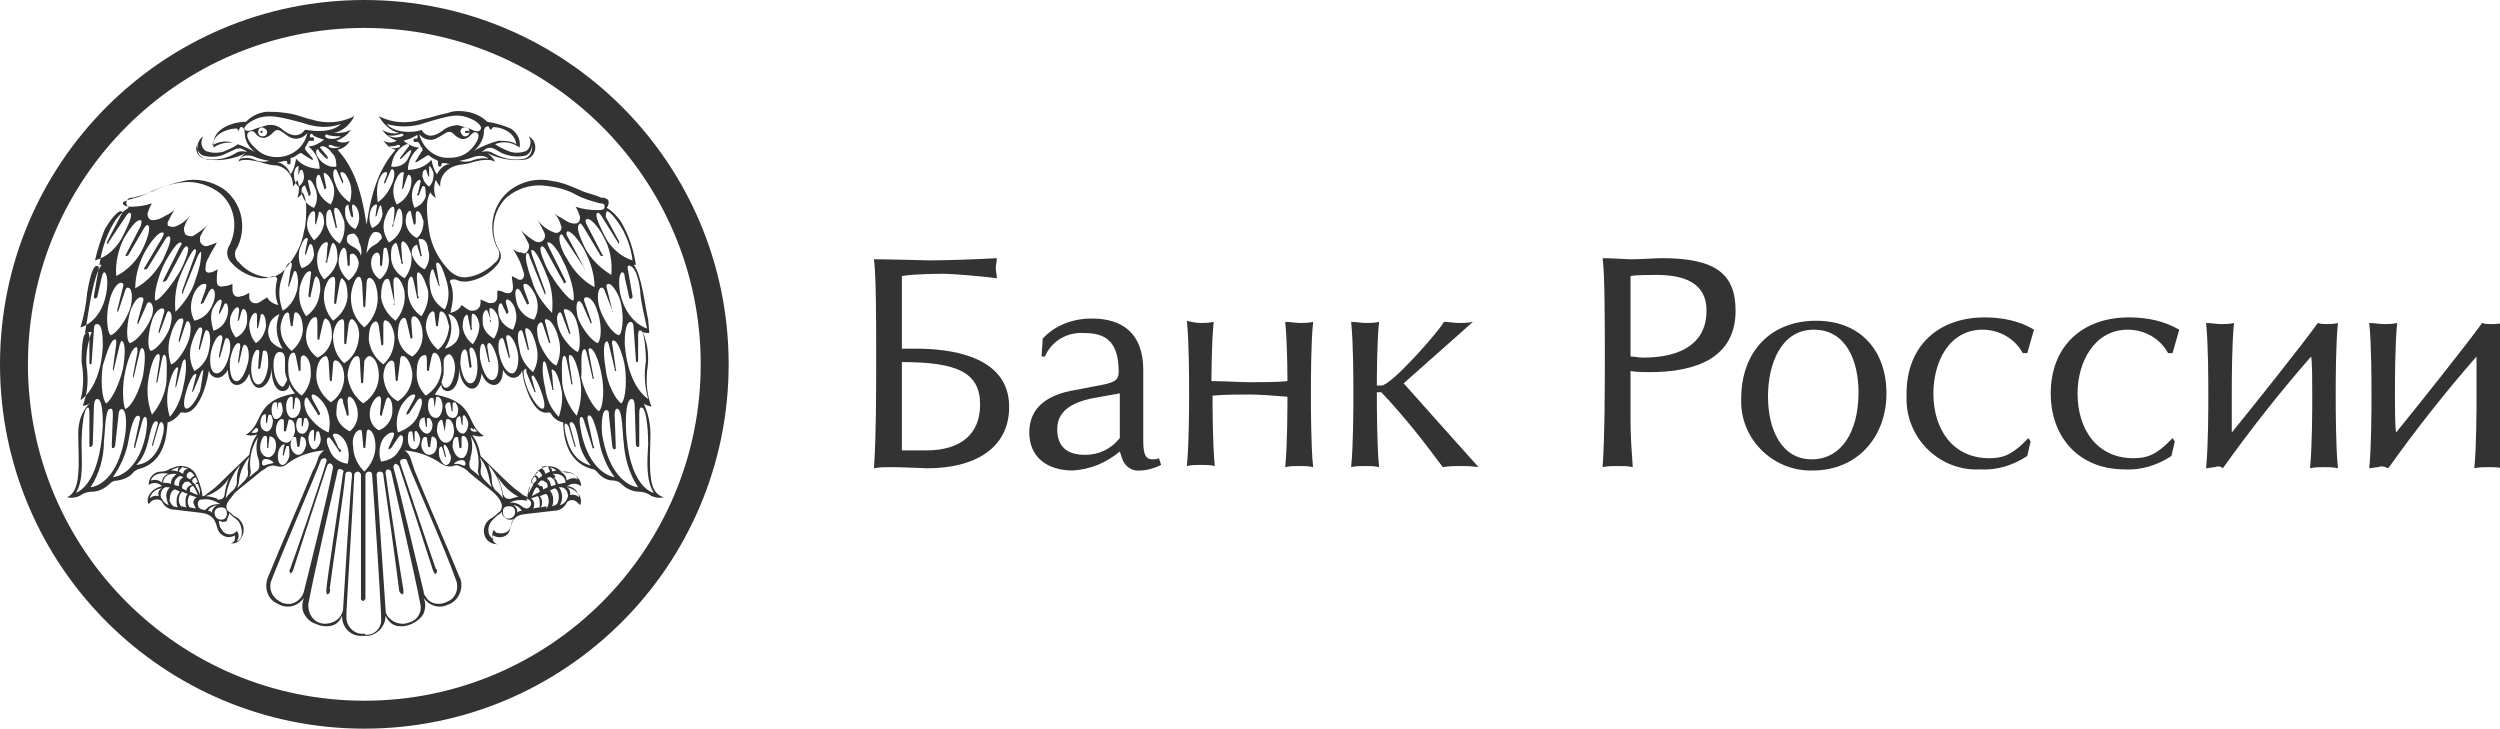 <?xml version="1.0" encoding="UTF-8"?> <!-- Generator: Adobe Illustrator 22.1.0, SVG Export Plug-In . SVG Version: 6.00 Build 0) --> <svg xmlns="http://www.w3.org/2000/svg" xmlns:xlink="http://www.w3.org/1999/xlink" id="Layer_1" x="0px" y="0px" viewBox="0 0 223.7 65.2" style="enable-background:new 0 0 223.7 65.2;" xml:space="preserve"> <style type="text/css"> .st0{fill:#333333;} </style> <title>лого2</title> <g> <path class="st0" d="M83.2,23.3c1.4,0,4.4-0.1,6-0.2c0,0.3-0.1,0.6-0.1,0.9c0,0.2,0.1,0.6,0.1,0.9c-1.5-0.2-4-0.4-4.7-0.4 c-0.5,0-2.6,0-3.8,0.2v6.5H82c2.7,0,8.3,0.5,8.3,5.2c0,3.8-3.2,5.5-7.3,5.5c-0.5,0-2.2-0.1-3.3-0.1c-0.5,0-1,0-1.5,0.1 c0.2-2.8,0.2-6.8,0.2-10c0-2.9,0-7.3-0.2-8.7C79.9,23.2,82.6,23.3,83.2,23.3z M80.7,40.3c0.7,0,1.5,0,2.2,0c3,0,4.8-1.4,4.8-4.1 c0-2.9-2.1-3.8-7-3.8V40.3z"></path> <path class="st0" d="M93.3,30.3c1.1-1.2,2.7-1.8,4.4-1.8c2.7,0,4.6,1.3,4.6,4.6v6.4c0,1.3,0.3,1.6,0.8,1.6c0.2,0,0.4,0,0.6-0.1 l0.2,0.6c-0.6,0.3-1.3,0.5-1.9,0.5c-0.7,0.1-1.4-0.4-1.6-1.1l-0.2-0.6c-1.2,1-2.6,1.6-4.2,1.7c-2.3,0-3.9-1.2-3.9-3.4 c0-2.3,1.7-3.4,4.1-3.8l2.6-0.5c0.9-0.2,1.3-0.4,1.3-1.1c0-2.8-1.2-3.5-3.1-3.5c-1.5-0.1-2.9,0.7-3.5,2.1h-0.3L93.3,30.3z M100.2,35.2l-1.7,0.3c-1.9,0.3-3.9,0.9-3.9,2.9c0,1.5,0.8,2.3,2.5,2.3c1.2,0,2.3-0.5,3.1-1.5V35.2z"></path> <path class="st0" d="M107.4,28.9c0.3,0,0.8,0,1.2-0.1c-0.2,2-0.2,5.2-0.2,5.3c1.1,0,2.6,0.1,3.5,0.1s2.5,0,3.3-0.1 c0-0.2,0-3.4-0.2-5.3c0.4,0,1,0.1,1.3,0.1s0.8,0,1.2-0.1c-0.2,1.9-0.2,5.2-0.2,6.5c0,1.1,0,4.6,0.2,6.5c-0.4-0.1-0.8-0.1-1.2-0.1 c-0.4,0-0.9,0-1.3,0.1c0.2-2,0.2-5.4,0.2-6.3c-1.1-0.1-2.7-0.2-3.3-0.2s-2.4,0-3.4,0.1c0,0.9,0,4.3,0.2,6.3 c-0.4-0.1-0.8-0.1-1.2-0.1c-0.4,0-0.9,0-1.3,0.1c0.2-2,0.2-5.4,0.2-6.5c0-1.3,0-4.6-0.2-6.5C106.5,28.8,107.1,28.9,107.4,28.9z"></path> <path class="st0" d="M122.2,28.9c0.3,0,0.8,0,1.2-0.1c-0.2,1.9-0.2,5.2-0.2,5.7h0.4c0.9,0,5.2-4.9,5.6-5.7c0.4,0,1,0.1,1.3,0.1 s0.9,0,1.3-0.1l-6.2,5.5c0.8,0.9,4.9,5.5,6.7,7.5c-0.7-0.1-1.2-0.1-1.5-0.1s-1.2,0-1.7,0.1c-1.7-2.3-3.5-4.6-5.5-6.7h-0.4 c0,1,0,4.7,0.2,6.7c-0.4-0.1-0.8-0.1-1.2-0.1c-0.4,0-0.9,0-1.3,0.1c0.2-2,0.2-5.4,0.2-6.5c0-1.3,0-4.6-0.2-6.5 C121.3,28.8,121.9,28.9,122.2,28.9z"></path> <path class="st0" d="M146,23.2c0.9,0,2.1-0.1,2.7-0.1c4.8,0,6.6,1.4,6.6,4.7c0,4.2-3.5,5.5-7.7,5.5c-0.2,0-1.2,0-1.7-0.1v4.4 c0,1.4,0.1,2.8,0.2,4.2c-0.4-0.1-0.9-0.1-1.3-0.1c-0.5,0-0.9,0-1.4,0.1c0.2-2.8,0.2-6.8,0.2-10c0-2.9,0-7.3-0.2-8.7 C144.3,23.1,145.4,23.2,146,23.2z M147,32c3.6,0,5.7-1.4,5.7-4.2c0-2.5-2-3.2-4.5-3.2c-0.4,0-1.9,0-2.3,0.1v7.2 C146.3,31.9,146.6,32,147,32z"></path> <path class="st0" d="M168.8,35.2c0,3.9-2.6,6.9-6.6,6.9c-3.4,0.1-6.3-2.6-6.4-6c0-0.1,0-0.3,0-0.4c0-4.3,2.7-7,6.7-7 S168.8,31.4,168.8,35.2z M158.2,35.5c0,2.9,1.2,5.6,3.9,5.6s4.2-2.5,4.2-6c0-2.8-1.1-5.6-4-5.6S158.2,32.5,158.2,35.5L158.2,35.5z"></path> <path class="st0" d="M181.4,31.6H181c-0.7-1.3-2.1-2.1-3.6-2.1c-3,0-4.4,2.9-4.4,5.7c0,3.3,1.8,5.8,5,5.8c1.1,0,2-0.2,3.5-1.8 l0.2,0.3l-0.3,1.3c-1.2,0.8-2.7,1.3-4.2,1.2c-3.5,0.2-6.5-2.6-6.6-6.1c0-0.2,0-0.5,0-0.7c0-4.2,2.8-6.8,7-6.8 c1.5,0,3.1,0.3,4.4,1.1L181.4,31.6z"></path> <path class="st0" d="M194.4,31.6H194c-0.7-1.3-2.1-2.1-3.6-2.1c-3,0-4.5,2.9-4.5,5.7c0,3.3,1.8,5.8,5,5.8c1.1,0,2-0.2,3.5-1.8 l0.2,0.3l-0.3,1.3c-1.2,0.8-2.7,1.3-4.2,1.2c-4,0-6.6-2.8-6.6-6.8c0-4.2,2.8-6.8,7-6.8c1.6,0,3.1,0.3,4.5,1.1L194.4,31.6z"></path> <path class="st0" d="M198.2,41.8c-0.2,0-0.6,0.1-0.8,0.1c0.2-2,0.2-5.4,0.2-6.5c0-1.3,0-4.6-0.2-6.5c0.4,0,1,0.1,1.3,0.1 s0.8,0,1.2-0.1c-0.2,1.9-0.2,5.2-0.2,6.5c0,1.1,0,2.6,0,3.3c1.4-1.7,6.5-8.1,7.7-9.8c0.3,0.1,0.5,0.1,0.8,0.1c0.1,0,0.7,0,1-0.1 c-0.2,1.9-0.2,5.2-0.2,6.5c0,1.1,0,4.6,0.2,6.5c-0.4-0.1-0.8-0.1-1.2-0.1s-0.9,0-1.3,0.1c0.2-2,0.2-5.4,0.2-6.5c0-1.3,0-3-0.1-3.5 c-2.8,3.2-5.4,6.5-7.9,10C198.7,41.7,198.4,41.7,198.2,41.8z"></path> <path class="st0" d="M212.8,41.8c-0.2,0-0.6,0.1-0.8,0.1c0.2-2,0.2-5.4,0.2-6.5c0-1.3,0-4.6-0.2-6.5c0.4,0,1,0.1,1.3,0.1 s0.8,0,1.2-0.1c-0.2,1.9-0.2,5.2-0.2,6.5c0,1.1,0,2.6,0.1,3.3c1.4-1.7,6.5-8.1,7.7-9.8c0.3,0.1,0.5,0.1,0.8,0.1c0.2,0,0.7,0,1-0.1 c-0.2,1.9-0.2,5.2-0.2,6.5c0,1.1,0,4.6,0.2,6.5c-0.4-0.1-0.8-0.1-1.2-0.1s-0.9,0-1.3,0.1c0.2-2,0.2-5.4,0.2-6.5c0-1.3,0-3,0-3.5 c-2.8,3.2-5.4,6.5-7.9,10C213.3,41.7,213,41.7,212.8,41.8z"></path> </g> <path class="st0" d="M32.6,0C14.6,0,0,14.6,0,32.6s14.6,32.6,32.6,32.6s32.6-14.6,32.6-32.6S50.6,0,32.6,0L32.6,0z M32.6,62.7 C16,62.7,2.5,49.2,2.5,32.6S16,2.5,32.6,2.5S62.7,16,62.7,32.6C62.7,49.2,49.2,62.7,32.6,62.7L32.6,62.7z"></path> <ellipse class="st0" cx="23.4" cy="11.8" rx="0.1" ry="0.1"></ellipse> <ellipse class="st0" cx="41.8" cy="11.8" rx="0.2" ry="0.1"></ellipse> <path class="st0" d="M58.2,42.4c-0.1-1,0-2.5,0-3.6c0-0.9-0.2-1.8-0.6-2.7c0.2,0.2,0.5,0.2,0.7,0.3c-0.4-1-0.5-2.1-0.4-3.2 c0.2-1.2,0.1-2.4-0.4-3.5c0.2,0.1,0.4,0.1,0.6,0.1L58,28.6c-0.3-1.3-0.6-4.1-1.3-4.9c0.1,0,0.2,0,0.2,0c-0.2-1.3-0.6-2.6-1.3-3.8 c-0.3-0.5-0.8-1-1.3-1.3c0-0.1,0.1-0.1,0.1-0.2c0.1-0.2,0.1-0.5-0.1-0.6c0,0-0.1,0-0.2-0.1c-0.2,0-0.4,0-0.5-0.1 c-0.5-0.2-1-0.3-1.5-0.5c-0.9-0.4-1.8-0.8-2.7-0.9c-1.3-0.3-2.6,0-3.6,0.7c-1.6,1.1-2.2,3.3-1.4,5.1c0,0.1,0.1,0.1,0.1,0.2 c0.3,0.4,0.2,1-0.2,1.3c-0.7,0.7-1.6,1.2-2.5,1.3c-0.6,0.1-1.2-0.2-1.6-0.6c-0.9-0.9-1.6-2.2-1.8-3.5c-0.1-0.7-0.2-1.5-0.2-2.2 c0-0.5,0.1-0.9,0.3-1.3c0.1,0.2,0.3,0.4,0.5,0.5c-0.2-0.5-0.2-1.1,0-1.6c0.1,0.2,0.2,0.4,0.4,0.6c-0.1-0.9,0.6-1.7,1.5-1.9 c0.3-0.1,0.8-0.1,1.1-0.2c1.9-0.6,2.3-0.1,2.3-0.1c-0.1-0.3-0.4-0.6-0.7-0.8c1,0.5,2.1,0.7,3.2,0.6c0.6,0,1.1-0.5,1.1-1.1 c0-0.4-0.2-0.8-0.6-1c0.3,0.4,0.2,1-0.2,1.3c-0.5,0.2-1,0.2-1.4,0.1c-0.5-0.2-1-0.4-1.4-0.7c0.7-0.3,1.5-0.2,2.2,0.3 c0.1-0.7-0.2-1.3-0.8-1.7c-0.7-0.3-1.4-0.5-2.1-0.6c-0.5-0.5-1.2-0.8-1.8-0.9c-0.6-0.1-1.2-0.1-1.7,0.1c-1,0.2-1.4,0.4-2.4,0.6 c-1.3,0.4-2.6,0.3-3.8-0.3c0.4,0.7,1,1.3,1.8,1.5c-0.5,0.1-1.1,0-1.5-0.3c0.3,0.5,0.8,0.8,1.3,1c-0.4,0.2-0.8,0.2-1.2,0 c0.3,0.4,0.7,0.7,1.1,0.8c-1.3,1.5-2.1,3.3-2.6,6.7c-0.5-3.4-1.3-5.3-2.6-6.7c0.5-0.1,0.9-0.4,1.1-0.8c-0.4,0.2-0.8,0.2-1.2,0 c0.5-0.2,1-0.5,1.3-1c-0.5,0.3-1,0.3-1.5,0.3c0.8-0.2,1.4-0.7,1.8-1.5c-1.2,0.6-2.5,0.7-3.8,0.3c-0.9-0.2-1.4-0.5-2.4-0.6 C24.9,10,24.3,10,23.8,10c-0.7,0.1-1.3,0.4-1.8,0.9c-0.7,0-1.5,0.2-2.1,0.6c-0.6,0.4-0.9,1-0.8,1.7c0.6-0.4,1.4-0.6,2.2-0.3 c-0.4,0.3-0.9,0.5-1.4,0.7c-0.5,0.1-1,0.1-1.5-0.1c-0.4-0.3-0.5-0.8-0.2-1.3c-0.5,0.3-0.7,1-0.4,1.6c0.2,0.3,0.6,0.5,1,0.5 c1.1,0.1,2.2-0.1,3.2-0.6c-0.3,0.2-0.5,0.4-0.7,0.8c0,0,0.3-0.5,2.3,0.1c0.3,0.1,0.8,0.2,1.1,0.2c0.9,0.1,1.6,1,1.5,1.9 c0.2-0.2,0.3-0.4,0.4-0.6c0.2,0.5,0.2,1.1,0,1.6c0.2-0.1,0.4-0.3,0.5-0.5c0.2,0.4,0.3,0.9,0.3,1.3c0,0.7,0,1.5-0.2,2.2 c-0.2,1.3-0.9,2.5-1.8,3.5c-0.4,0.4-1,0.7-1.5,0.6c-1-0.1-1.9-0.6-2.5-1.3c-0.4-0.3-0.5-0.9-0.2-1.3c0-0.1,0.1-0.1,0.1-0.2 c0.8-1.8,0.3-3.9-1.3-5.1c-1.1-0.7-2.4-1-3.6-0.7c-0.9,0.2-1.9,0.5-2.7,0.9c-0.5,0.2-1,0.4-1.5,0.5c-0.2,0.1-0.4,0.1-0.5,0.1 c-0.2,0-0.4,0.2-0.4,0.5c0,0.1,0,0.1,0.1,0.2c0,0.1,0.1,0.1,0.1,0.2c-0.5,0.3-1,0.8-1.3,1.3c-0.7,1.2-1.1,2.4-1.3,3.8 c0.1,0,0.2,0,0.2,0c-0.7,0.8-1.1,3.7-1.3,4.9l-0.2,1.2c0.2,0,0.4-0.1,0.6-0.1c-0.4,1.1-0.6,2.3-0.4,3.5c0.1,1.1,0,2.1-0.4,3.1 c0.3,0,0.5-0.1,0.7-0.3C7.2,36.9,7,37.9,7,38.8c0,1.1,0.1,2.6,0,3.6c-0.1,1.5-0.6,1.9-1,2.1c0.5,0.1,1,0,1.4-0.3 C7.6,44.1,7.9,44,8.2,44c0.6,0,1.2-0.3,1.6-0.7c0.2-0.2,0.4-0.3,0.7-0.3c0.6-0.1,1.1-0.3,1.5-0.8c0.1-0.1,0.2-0.1,0.3-0.2 c2.6-0.6,2.6-3.3,2.7-4.2c0.4-0.1,0.8-0.4,1.1-0.8c0-0.1,0.1-0.1,0.2-0.1c1.1,0.3,1.8-1.5,2-2.1s0.3-1.1,0.4-1.7 c0,0.5,0.9,1.3,1.7,0c0,1.9,1.5,1.6,1.9,0.3c0.4,2.3,2,1.2,2-0.5c0,2.7,1.6,2.3,1.6,1.5c0.1,0.3,0.3,0.6,0.5,0.8 c-3.8,0.7-2.7,2.7-4.4,3.7c0.6,0.2,1.1-0.1,1,0c-0.4,0.5-0.6,1.2-0.7,1.8c0,0-2,1.9-2.8,2.7c-0.3,0.3-0.6,0.5-1,0.8 c-0.1,0.1-0.2,0.2-0.4,0.2c0-0.1,0-0.2,0-0.2c-0.1-0.6-0.3-1.2-0.6-1.8c-0.4-0.7-1.4-0.9-2.1-0.5c0,0,0,0-0.1,0 c-0.3,0.2-0.6,0.3-0.9,0.3c-0.6,0-1.1,0.5-1.1,1.2c0.4-0.3,0.9-0.2,1.2,0.1c-1,0.2-1.5,1.1-1.2,1.6c0.1-0.1,0.2-0.2,0.3-0.3 c0.4-0.2,0.8-0.1,0.9,0.1c0.2,0.4,0.6,0.7,1.1,0.7c0.8,0.1,1.7,0.2,2.5,0.3c1.2,0.2,1.2,1,1.4,1.5c0.2,0.5,0.8,0.8,1.3,0.6 c0.1,0,0.2-0.1,0.2-0.1c0.1,0.3,0,0.6-0.3,0.7h-0.1c0.4,0.1,0.8-0.1,1-0.5c0.4-0.6,0.2-1.4-0.4-1.8L21,46.2h0 c-0.2-0.1-0.3-0.3-0.5-0.4c-0.3-0.2-0.3-0.6-0.1-0.9c0.2-0.3,0.4-0.5,0.6-0.8c0.7-0.6,1.5-1.2,2.2-1.8c0.2-0.2,0.5-0.3,0.7-0.5 c0.2-0.1,0.5-0.2,0.8-0.1c0.3,0.1,0.7,0.1,1-0.2c0.9-0.7,2.1-1.1,3.3-1.2c-0.3,0.2-0.5,0.5-0.6,0.9c-0.1,0.3-0.2,0.6-0.4,0.9 c-1.3,3.2-2.7,6.3-4,9.5c-0.4,0.9-0.1,2,0.8,2.4c0.1,0,0.1,0.1,0.2,0.1c0.8,0.4,1.7,0.1,2.2-0.6c-0.2,0.5-0.2,1,0,1.4s0.6,0.8,1,0.9 c0.4,0.2,0.9,0.3,1.4,0.2s0.8-0.4,1-0.9c0,1,0.7,1.8,1.7,1.8l0,0l0,0h0.6l0,0c0.9-0.1,1.6-0.9,1.6-1.8c0.2,0.4,0.5,0.8,1,0.9 c0.5,0.1,1,0,1.4-0.2s0.8-0.5,1-0.9c0.2-0.5,0.2-1,0-1.4c0.5,0.7,1.4,1,2.2,0.6c0.9-0.3,1.4-1.4,1.1-2.3c0-0.1-0.1-0.1-0.1-0.2 c-1.3-3.2-2.7-6.3-4-9.5l-0.3-0.9c-0.1-0.4-0.3-0.7-0.6-0.9c1.2,0.1,2.3,0.5,3.3,1.2c0.3,0.2,0.7,0.3,1,0.2s0.5-0.1,0.8,0.1 c0.3,0.1,0.5,0.3,0.7,0.5c0.7,0.6,1.5,1.2,2.2,1.8c0.2,0.2,0.5,0.5,0.6,0.8c0.2,0.3,0.1,0.7-0.1,0.9c-0.2,0.1-0.3,0.3-0.5,0.4 l-0.1,0.1l-0.2,0.1c-0.6,0.4-0.8,1.2-0.4,1.8c0.2,0.3,0.6,0.5,1,0.5c-0.3-0.1-0.5-0.4-0.4-0.7v-0.1c0.5,0.3,1.1,0.2,1.4-0.2 c0-0.1,0.1-0.1,0.1-0.2c0.2-0.6,0.2-1.4,1.4-1.5c0.9-0.1,1.7-0.2,2.6-0.3c0.5,0,0.9-0.3,1.1-0.7c0.1-0.2,0.5-0.4,0.9-0.1 c0.1,0.1,0.2,0.2,0.3,0.3c0.3-0.6-0.2-1.4-1.2-1.6c0.3-0.4,0.9-0.4,1.3-0.1c0-0.6-0.5-1.1-1.1-1.2c-0.3,0-0.7-0.1-0.9-0.3 c-0.7-0.5-1.6-0.3-2.1,0.4c0,0,0,0,0,0.1c-0.4,0.5-0.6,1.2-0.7,1.8c0,0,0,0.1,0,0.2c-0.1-0.1-0.2-0.1-0.4-0.2 c-0.3-0.3-0.7-0.5-1-0.8C45,42.8,43,40.8,43,40.8c-0.1-0.6-0.3-1.3-0.7-1.8c-0.1-0.2,0.4,0.2,1,0c-1.7-1-0.6-3-4.4-3.7 c0.2-0.3,0.4-0.6,0.6-0.9c-0.1,0.8,1.6,1.2,1.6-1.5c0,1.8,1.7,2.9,2,0.5c0.4,1.3,1.9,1.6,1.9-0.3c0.8,1.3,1.7,0.5,1.7,0 c0.1,0.6,0.2,1.2,0.4,1.7c0.2,0.6,0.9,2.4,2,2.1c0.1,0,0.2,0.1,0.2,0.1c0.2,0.4,0.6,0.7,1.1,0.8c0,0.8,0.1,3.6,2.7,4.2 c0.1,0,0.2,0.1,0.3,0.2c0.4,0.5,0.9,0.8,1.5,0.8c0.2,0,0.5,0.1,0.7,0.3c0.4,0.4,1,0.7,1.6,0.7c0.3,0,0.6,0.1,0.8,0.2 c0.4,0.3,0.9,0.4,1.4,0.3C58.8,44.3,58.3,43.9,58.2,42.4z M22.5,38.7c0.1-0.1,0.2-0.2,0.3-0.3c0.1-0.2,0.3-0.1,0.3,0.1 S22.8,38.8,22.5,38.7z M20.6,42.6c-0.3,0.5-0.4,1-0.5,1.6c0,0.3-0.2,0.5-0.5,0.5c-0.1,0-0.2,0-0.2-0.1c-0.3-0.1-0.7-0.2-1-0.2 C19.3,44.1,20.1,43.5,20.6,42.6z M17.8,43.6c0.1,0.2,0.1,0.5,0.1,0.7c-0.1-0.3-0.2-0.5-0.4-0.8c0,0,0,0,0-0.1s0.1-0.1,0.1-0.1h0.1 C17.8,43.5,17.8,43.6,17.8,43.6L17.8,43.6z M17,43.7c0.1-0.2,0.2-0.2,0.3-0.2c0.2,0.3,0.3,0.5,0.4,0.8L17,44 C17,43.9,17,43.8,17,43.7L17,43.7z M16.8,43.6c-0.1,0.1-0.1,0.2-0.1,0.3l-0.4-0.2v-0.1c0-0.1,0-0.2,0.1-0.3s0.1-0.2,0.3-0.2 c0.1,0,0.1,0,0.2,0l0.2,0.2l0,0l0.1,0.1C17,43.4,16.9,43.5,16.8,43.6L16.8,43.6z M17.5,42.7L17.5,42.7c0.1,0.1,0.1,0.3,0.2,0.4 l-0.1,0.1c-0.1,0-0.1,0.1-0.1,0.2c-0.1-0.1-0.2-0.2-0.3-0.3c0,0,0,0,0-0.1s0.1-0.1,0.1-0.2C17.3,42.8,17.4,42.8,17.5,42.7L17.5,42.7 z M17,42.2C17,42.2,17.1,42.2,17,42.2c0.2,0.1,0.3,0.2,0.4,0.4c-0.1,0-0.2,0.1-0.2,0.1c-0.1,0.1-0.1,0.1-0.2,0.2l-0.3-0.2v-0.1 C16.7,42.4,16.8,42.3,17,42.2L17,42.2z M16.1,42c0.1-0.1,0.1-0.1,0.2-0.2c0.1,0,0.3,0.1,0.4,0.1h0.1c-0.1,0.1-0.2,0.1-0.3,0.2 c-0.1,0.1-0.1,0.2-0.1,0.3L16,42.2L16.1,42C16.1,42.2,16.1,42.1,16.1,42L16.1,42z M16.2,42.6L16.2,42.6L16.2,42.6l0.2,0.1l0,0 c-0.1,0.1-0.3,0.2-0.3,0.3C16,43.2,16,43.4,16,43.5l-0.4-0.1c0-0.1,0-0.1,0-0.2c0-0.1,0.1-0.3,0.2-0.4c0.1-0.1,0.2-0.2,0.3-0.2H16.2 L16.2,42.6z M15.5,42.7c-0.1,0.1-0.2,0.3-0.2,0.5v0.1c-0.2-0.1-0.4-0.1-0.7-0.1c0-0.5,0.4-0.8,0.9-0.8c0.1,0,0.2,0,0.3,0 C15.7,42.5,15.6,42.6,15.5,42.7L15.5,42.7z M16,41.8L16,41.8c-0.1,0.2-0.1,0.3-0.1,0.4c-0.2-0.1-0.4-0.1-0.6-0.1 C15.4,42,15.7,41.9,16,41.8L16,41.8z M13.5,43c0.1-0.4,0.6-0.8,1.6-0.6c-0.4,0.1-0.6,0.4-0.6,0.8C14.2,42.9,13.8,42.9,13.5,43 L13.5,43z M14.2,44.4c-0.3-0.1-0.6,0-0.8,0.2c0.1-0.5,0.6-0.9,1.1-0.9C14.2,43.8,14.1,44.1,14.2,44.4L14.2,44.4z M14.4,44.5 c-0.1-0.3,0.1-1,0.6-0.9h0.2c-0.2,0.2-0.4,0.6-0.3,0.9c0,0.2,0.1,0.5,0.2,0.7C14.8,45.1,14.6,44.9,14.4,44.5L14.4,44.5z M15.5,45.3 c-0.2-0.2-0.4-0.5-0.3-0.7c0-0.4,0.2-0.8,0.5-0.8l0.4,0.2c-0.2,0.2-0.3,0.5-0.3,0.8c0,0.2,0,0.4,0.1,0.6L15.5,45.3z M16.7,45.4 l-0.5-0.1C16.1,45.2,16,45,16,44.7c0-0.4,0.2-0.6,0.3-0.7l0.5,0.2c-0.2,0.2-0.2,0.4-0.2,0.7C16.6,45.1,16.6,45.3,16.7,45.4 L16.7,45.4z M17.5,45.5L17,45.4c-0.1,0-0.2-0.3-0.2-0.5s0.1-0.6,0.2-0.6l0.3,0.1l0.3,0.1c-0.2,0.1-0.3,0.3-0.3,0.5 C17.4,45.3,17.5,45.4,17.5,45.5L17.5,45.5z M18.2,45.6c-0.3,0-0.5-0.2-0.5-0.5c0-0.2,0.1-0.4,0.3-0.4h0.1c0.6-0.1,1.1,0.1,1.6,0.4 c-0.5,0-0.9,0.1-1.2,0.4C18.4,45.6,18.3,45.7,18.2,45.6L18.2,45.6z M19,45.9c-0.1-0.1-0.2-0.2-0.4-0.2c0.2-0.3,0.4-0.4,0.8-0.5 C19.1,45.4,18.9,45.7,19,45.9L19,45.9z M19.2,45.9c0-0.3,0.2-0.5,0.6-0.5s0.5,0.2,0.5,0.6c0,0.3-0.2,0.5-0.5,0.5 C19.4,46.5,19.2,46.2,19.2,45.9C19.1,45.9,19.1,45.9,19.2,45.9L19.2,45.9z M20.5,45.9l0.2,0.2c0.2,0.2,0.4,0.3,0.6,0.5 c0.3,0.4,0.4,0.9,0.3,1.4c-0.1,0.2-0.2,0.4-0.4,0.4c0.2-0.3,0.2-0.6,0-0.9c-0.3,0.4-0.9,0.4-1.2,0.1c-0.1-0.1-0.2-0.3-0.3-0.4 l-0.1-0.4v-0.2c0.1,0,0.2,0.1,0.3,0.1c0.1,0,0.3,0,0.4-0.1C20.3,46.4,20.5,46.2,20.5,45.9L20.5,45.9z M21.1,43.5 c-0.1,0.2-0.2,0.4-0.4,0.5c-0.2,0.2-0.4,0.4-0.5,0.6c0.1-1.1,0.6-2.2,1.3-3c-0.2,0.4-0.3,0.8-0.3,1.2C21.2,43.1,21.2,43.4,21.1,43.5 L21.1,43.5z M22.2,42.2c0,0.2,0,0.4-0.1,0.5c-0.1,0.2-0.2,0.3-0.4,0.5l-0.5,0.5c0.1-0.2,0.2-0.5,0.2-0.8c0.1-0.7,0.4-1.4,0.9-2 C22.2,41.3,22.1,41.8,22.2,42.2L22.2,42.2z M23.2,41.7c0,0.2-0.1,0.4-0.3,0.5l-0.6,0.5c0.1-0.2,0.2-0.5,0.1-0.7 c-0.1-1,0.1-2,0.7-2.9c-0.2,0.6-0.2,1.3,0,1.9C23.2,41.2,23.2,41.5,23.2,41.7L23.2,41.7z M45.8,46.7l-0.1,0.4 c-0.1,0.5-0.6,0.7-1.1,0.6c-0.2,0-0.3-0.1-0.4-0.3c-0.2,0.3-0.2,0.6,0,0.9c-0.2-0.1-0.3-0.3-0.4-0.4c-0.2-0.5-0.1-1,0.3-1.4 c0.2-0.2,0.4-0.4,0.6-0.5l0.2-0.2c0,0.3,0.2,0.5,0.4,0.6c0.1,0.1,0.2,0.1,0.4,0.1c0.1,0,0.2,0,0.3-0.1L45.8,46.7z M45.5,46.4 c-0.3,0-0.5-0.2-0.5-0.6s0.2-0.5,0.6-0.5c0.3,0,0.5,0.2,0.5,0.5C46.1,46.1,45.9,46.4,45.5,46.4C45.6,46.5,45.5,46.5,45.5,46.4 L45.5,46.4z M46.3,45.9c0-0.3-0.1-0.6-0.4-0.7c0.3,0,0.6,0.2,0.8,0.5C46.5,45.7,46.3,45.8,46.3,45.9L46.3,45.9z M48.2,45.4l-0.5,0.1 c0.1-0.1,0.1-0.3,0.1-0.4c0-0.2-0.1-0.4-0.3-0.5l0.3-0.1l0.3-0.1c0.1,0,0.2,0.3,0.2,0.6S48.3,45.5,48.2,45.4L48.2,45.4z M48.2,43.7 c0,0.1,0.1,0.2,0.1,0.3l-0.7,0.4c0.1-0.3,0.2-0.6,0.4-0.8C47.9,43.6,48.1,43.6,48.2,43.7L48.2,43.7z M48.1,43.3L48.1,43.3L48.1,43.3 l0.3-0.3c0.1,0,0.1,0,0.2,0c0.1,0.1,0.2,0.1,0.3,0.2c0.1,0.1,0.1,0.2,0.1,0.3v0.1l-0.4,0.2c0-0.1,0-0.2-0.1-0.3 C48.3,43.5,48.2,43.4,48.1,43.3L48.1,43.3z M48.9,45.3l-0.5,0.1c0.1-0.2,0.1-0.3,0.1-0.5s-0.1-0.4-0.2-0.5l0.5-0.2 c0.2,0,0.3,0.3,0.3,0.7c0,0.2-0.1,0.5-0.2,0.6L48.9,45.3z M49.7,45.2l-0.3,0.1c0.1-0.2,0.1-0.4,0.1-0.6c0-0.3-0.1-0.6-0.3-0.8 l0.4-0.2c0.2,0,0.4,0.3,0.4,0.8C50,44.8,49.9,45.1,49.7,45.2L49.7,45.2z M49.7,42.6c-0.1-0.1-0.2-0.2-0.3-0.2c0.1,0,0.2,0,0.3,0 c0.5,0,0.9,0.3,0.9,0.8c-0.2,0-0.4,0.1-0.7,0.1v-0.1c-0.1-0.2-0.1-0.3-0.3-0.4L49.7,42.6z M50.8,44.5c-0.1,0.3-0.3,0.6-0.7,0.7 c0.1-0.2,0.2-0.4,0.2-0.7s-0.1-0.7-0.3-0.9h0.2C50.7,43.6,50.9,44.3,50.8,44.5L50.8,44.5z M51.8,44.5c-0.2-0.2-0.5-0.3-0.8-0.2 c0.1-0.3-0.1-0.6-0.3-0.8C51.3,43.5,51.8,44,51.8,44.5L51.8,44.5L51.8,44.5z M51.7,42.9c-0.3-0.2-0.7-0.1-1,0.1 c0-0.4-0.3-0.7-0.6-0.8C51.1,42.1,51.6,42.5,51.7,42.9L51.7,42.9z M50,42.1c-0.2,0-0.4,0-0.6,0.1c0-0.1,0-0.2-0.1-0.3l-0.1-0.1 c0.3,0.1,0.6,0.2,0.7,0.5L50,42.1z M49.5,42.8c0.1,0.1,0.1,0.2,0.2,0.4c0,0.1,0,0.1,0,0.2l-0.4,0.1c0-0.2-0.1-0.3-0.1-0.4 c-0.1-0.1-0.2-0.3-0.3-0.3l0,0l0.2-0.1l0,0l0,0c0.1,0,0.1,0,0.2,0c0.1,0.1,0.3,0.2,0.3,0.4L49.5,42.8z M48.5,41.8 c0.1-0.1,0.3-0.1,0.4-0.1c0.1,0,0.2,0.1,0.2,0.2c0,0.1,0.1,0.2,0.1,0.2v0.1l-0.4,0.2c0-0.1-0.1-0.2-0.1-0.3 C48.6,42,48.5,42,48.5,41.8L48.5,41.8z M48.1,42.1C48.2,42.1,48.2,42.1,48.1,42.1c0.2,0.1,0.3,0.2,0.4,0.4v0.1l-0.3,0.2 c-0.1-0.2-0.2-0.3-0.4-0.3c0.1-0.1,0.2-0.1,0.3-0.2V42.1z M47.7,42.6L47.7,42.6c0.1,0,0.1,0.1,0.2,0.1c0.1,0,0.1,0.1,0.1,0.2 c0,0,0,0,0,0.1c-0.1,0.1-0.2,0.2-0.3,0.3c0-0.1-0.1-0.1-0.1-0.2L47.5,43c0.1-0.1,0.1-0.2,0.2-0.3V42.6z M47.4,43.5 c0-0.1,0.1-0.2,0.1-0.3h0.1l0.1,0.1c0,0,0,0,0,0.1c-0.1,0.2-0.3,0.5-0.4,0.8c0-0.2,0-0.3,0.1-0.5L47.4,43.5z M47.1,44.6L47.1,44.6 c0.3,0.1,0.5,0.3,0.4,0.6c-0.1,0.2-0.2,0.3-0.4,0.3c-0.1,0-0.2-0.1-0.3-0.1c-0.3-0.3-0.8-0.5-1.2-0.4c0.5-0.3,1-0.3,1.6-0.2 L47.1,44.6z M46.8,44.4c-0.3,0-0.7,0.1-1,0.2c-0.3,0.1-0.6,0-0.7-0.2c0-0.1-0.1-0.1-0.1-0.2c-0.1-0.6-0.3-1.1-0.5-1.6 c0.5,0.9,1.3,1.6,2.2,2L46.8,44.4z M45,44.6c-0.1-0.2-0.3-0.4-0.5-0.6c-0.2-0.1-0.3-0.3-0.4-0.5C44,43.2,44,43,44,42.8 c0-0.4-0.2-0.8-0.3-1.2C44.5,42.5,44.9,43.5,45,44.6L45,44.6z M43.8,42.8c0,0.3,0.1,0.5,0.2,0.8l-0.5-0.5c-0.1-0.1-0.3-0.3-0.4-0.5 C43,42.4,43,42.3,43,42.1c0.1-0.4,0.1-0.8-0.1-1.2c0.5,0.6,0.8,1.3,0.9,2.1L43.8,42.8z M42.4,38.3c0.1,0.1,0.2,0.2,0.3,0.3 c-0.4,0.1-0.6-0.1-0.6-0.2s0.1-0.2,0.3,0.1V38.3z M42.1,40.9c0.2-0.6,0.2-1.3,0-1.9c0.6,0.9,0.8,1.9,0.7,2.9c-0.1,0.2,0,0.5,0.1,0.7 l-0.6-0.5C42.1,42,42,41.8,42,41.6s0-0.4,0.1-0.5V40.9z M57.8,32.3c-0.2,1.2-0.1,2.3,0.2,3.4c0,0-1.8-1-2.1-4.9c0-0.5,0-1.9,0.5-2 c0.2,0,0.3,0.2,0.3,0.6l0.2,2.8c0,0.1,0,0.2,0.1,0.2l0,0c0.1,0,0.1-0.1,0.1-0.2V30c0-0.4,0.1-0.5,0.3-0.4 C57.7,29.9,57.8,31.7,57.8,32.3z M45.5,27.9l-0.2-0.7c-0.1-0.3,0-0.4,0.1-0.4c0.3,0,0.7,0.7,0.7,0.9c0.2,0.6,0.1,1.2-0.2,1.8 c-0.6-0.2-1-0.6-1.2-1.1c-0.1-0.2-0.2-0.9,0-1.2c0.1-0.1,0.2-0.1,0.3,0.2l0.3,0.6c0,0.1,0.1,0.1,0.1,0.1L45.5,27.9z M46.3,27.3 c-0.1-0.3-0.3-1.1-0.1-1.4c0.1-0.1,0.2-0.1,0.4,0.2l0.5,1c0,0.1,0.1,0.2,0.2,0.1s0-0.1,0-0.2l-0.4-1.1c-0.1-0.4-0.1-0.5,0.1-0.5 c0.4,0,0.8,0.8,0.9,1c0.3,0.7,0.3,1.5-0.1,2.2C47.2,28.5,46.6,28,46.3,27.3L46.3,27.3z M48.8,26.1l-1.2-3.3 c-0.1-0.4-0.1-0.5,0.1-0.4c0.3,0.1,1,1.6,1.2,2.2c0.5,1.1,0.6,2.2,0.5,3.4c-0.8-0.8-1.5-1.8-1.8-2.9c-0.2-0.5-0.7-2-0.5-2.4 c0.1-0.1,0.2-0.1,0.3,0.3l1.3,3.2c0,0.1,0.1,0.2,0.1,0.2S48.8,26.2,48.8,26.1L48.8,26.1z M50.6,25.1l-1.5-3c-0.2-0.4-0.1-0.5,0-0.4 c0.4,0,1.1,1.2,1.3,1.7c0.6,1.1,1.1,3,0.9,3.5c-0.5-0.1-1.7-1.7-2.3-2.8c-0.2-0.4-0.8-1.7-0.6-2c0.1-0.1,0.2-0.1,0.4,0.2l1.6,2.9 c0,0.1,0.1,0.2,0.2,0.1S50.6,25.2,50.6,25.1L50.6,25.1z M52.3,24l-1.5-2.8c-0.2-0.3-0.1-0.5,0-0.5c0.4,0,1.1,1,1.4,1.5 c0.6,1.1,1,2.3,1,3.5l0,0c-1.1-0.6-1.9-1.5-2.5-2.6c-0.3-0.4-0.8-1.6-0.6-2c0.1-0.2,0.2-0.2,0.4,0.2L52.3,24c-0.1,0.1,0,0.1,0.1,0.1 l0,0C52.3,24.1,52.3,24.1,52.3,24L52.3,24z M53.9,22.8l-1.4-2.7c-0.2-0.4-0.1-0.5,0.1-0.5c0.4,0,1.2,1.1,1.4,1.6 c0.6,1,0.8,2.2,0.7,3.4l0,0c-1-0.6-1.9-1.5-2.4-2.5c-0.2-0.5-0.8-1.6-0.5-2c0.1-0.2,0.2-0.1,0.4,0.2l1.5,2.5c0,0.1,0.1,0.1,0.2,0.1 S54,22.8,53.9,22.8L53.9,22.8z M54.8,27.8l-0.5-2c-0.1-0.3,0-0.4,0.2-0.4c0.4,0.1,0.9,1.1,1,1.5c0.3,1,0.3,2.7-0.1,3.1 c-0.6-0.1-1.5-1.5-1.8-2.6c-0.1-0.4-0.2-1.3,0.1-1.6c0.1-0.1,0.3-0.1,0.4,0.2L54.8,27.8c-0.1,0.1,0,0.2,0,0.1l0,0V27.8L54.8,27.8z M48.3,28.9c0.1-0.1,0.2-0.1,0.3,0.2l0.5,1.5c0,0,0,0.1,0.1,0.1s0-0.1,0-0.2l-0.4-1.6c-0.1-0.3,0-0.4,0.2-0.3c0.4,0.1,0.8,1,0.9,1.4 c0.3,0.9,0.3,1.8-0.1,2.7l0,0c-0.5-0.1-1.3-1.3-1.6-2.2C48.1,30.1,47.9,29.1,48.3,28.9L48.3,28.9z M50,29.4c-0.1-0.3-0.3-1.1,0-1.4 c0.1-0.1,0.2-0.1,0.3,0.2l0.6,1.6l0.1,0.1l0,0c0.1,0,0-0.1,0-0.2L50.5,28c-0.1-0.3,0-0.4,0.2-0.3c0.4,0,0.8,0.7,0.9,1.1 c0.3,0.9,0.4,2.3,0.1,2.7C51.2,31.3,50.3,30.3,50,29.4L50,29.4z M51.7,28.4c-0.1-0.4-0.2-1.1,0-1.4c0.1-0.1,0.2-0.1,0.4,0.2l0.7,1.6 c0,0.1,0.1,0.2,0.1,0.1l0,0c0.1,0,0-0.1,0-0.2L52.3,27c-0.1-0.3,0-0.4,0.2-0.4c0.4,0,0.8,0.7,0.9,1.1c0.4,1,0.5,2.5,0.1,3 C53,30.6,52,29.3,51.7,28.4L51.7,28.4z M52.2,31.3c0.1-0.1,0.2-0.1,0.3,0.3l0.5,2.1c0,0.1,0,0.2,0.1,0.2s0-0.1,0-0.2l-0.4-2.1 c-0.1-0.4,0-0.5,0.2-0.4c0.4,0.2,0.8,1.6,0.9,2.2c0.3,1.3,0.2,3-0.2,3.4c-0.5-0.3-1.3-1.7-1.6-3C52.1,33.1,51.9,31.6,52.2,31.3 L52.2,31.3z M54.2,33c-0.1-0.5-0.3-2.1,0-2.4c0.1-0.1,0.2-0.1,0.3,0.3L55,33c0,0.1,0,0.2,0.1,0.2s0-0.1,0-0.2l-0.3-2.1 c-0.1-0.4,0-0.5,0.2-0.4c0.4,0.2,0.8,1.6,0.9,2.2c0.2,1.3,0.1,3-0.3,3.4C55.1,35.8,54.3,34.3,54.2,33L54.2,33z M57.3,26.3 c0.1,1,0.4,2.1,0.6,3.1c0,0-1.8-0.5-2.4-3.1c-0.1-0.5-0.2-1.6,0.1-1.9c0.1-0.1,0.3,0,0.3,0.4l0.4,1.8c0,0.1,0.1,0.2,0.2,0.1l0,0 c0.1,0,0.1-0.1,0.1-0.2l-0.4-2.3c-0.1-0.4,0-0.5,0.2-0.4C57,24,57.3,25.7,57.3,26.3z M54.3,18.9c0.4,0,1.3,1.4,1.5,1.8 c0.4,0.8,0.7,1.7,0.8,2.6c-1-0.3-1.9-1.1-2.4-2c-0.2-0.4-1-1.9-0.8-2.2c0.1-0.1,0.2-0.1,0.4,0.2l1.5,2.4c0,0.1,0.1,0.1,0.1,0.1 s0-0.1,0-0.2l-1.2-2.2C54.2,19,54.3,18.9,54.3,18.9z M40.3,25.3c-0.1-0.2,0-0.3,0.3-0.3s0.3,0.1,0.4,0.1c0.2,0.1,0.5,0.1,0.7,0.1 c1-0.1,2-0.6,2.7-1.4c0.4-0.4,0.6-1,0.2-1.5c0-0.1-0.1-0.2-0.1-0.2c-0.7-1.6-0.3-3.4,0.9-4.5c0.9-0.7,2-1.1,3.2-1 c1,0.1,2,0.3,2.9,0.8c0.7,0.4,1.5,0.6,2.2,0.8c0.2,0,0.4,0,0.4,0.3s-0.3,0.3-0.7,0.3c-0.6,0-1.3-0.1-1.9-0.3 c0.2,0.3,0.3,0.6,0.4,0.9c0,0.4-0.1,0.6-0.5,0.6s-0.7-0.2-1-0.4c-0.3-0.2-0.6-0.3-0.8-0.5c0.3,0.3,0.5,0.7,0.6,1.1 c0.1,0.2,0,0.4-0.1,0.5s-0.3,0.2-0.5,0.1c-0.6-0.2-1.1-0.6-1.5-1.1c0.2,0.3,0.4,0.7,0.6,1.1c0.1,0.2,0.1,0.5-0.1,0.7 c-0.2,0.2-0.5,0.2-0.7,0.1c-0.5-0.3-0.9-0.6-1.3-1c0.3,0.4,0.5,0.8,0.7,1.2c0.1,0.3,0,0.6-0.2,0.8c-0.1,0.1-0.3,0.1-0.4,0 c-0.3,0-0.5-0.1-0.8-0.3c0.1,0.1,0.6,1,0.7,1.3c0.1,0.3,0.2,0.6,0.3,0.9c0,0.5-0.3,0.7-0.7,0.4l-0.4-0.2c0,0.3,0.1,0.7,0.1,1 c0,0.5-0.3,0.6-0.7,0.5C45,26.1,44.8,26,44.5,26c0,0.2,0,0.3,0,0.5c0,0.5-0.3,0.7-0.8,0.6c-0.2-0.1-0.5-0.2-0.7-0.3v0.3 c0,0.4-0.3,0.7-0.7,0.7c-0.1,0-0.3,0-0.4-0.1c-0.1,0-0.4-0.3-0.6-0.4c-0.2,0.4-0.6,0.6-1,0.7C40.6,26.8,40.6,26,40.3,25.3z M43.9,28.6l-0.1-0.7c0-0.3,0-0.4,0.2-0.3c0.3,0.1,0.6,0.7,0.6,1c0.1,0.6-0.1,1.2-0.4,1.7l0,0c-0.5-0.3-0.9-0.7-1-1.3 c0-0.2-0.1-0.9,0.2-1.2c0.1-0.1,0.2-0.1,0.3,0.2L43.9,28.6c-0.1,0.1-0.1,0.2,0,0.2S43.9,28.7,43.9,28.6L43.9,28.6z M38.9,24.5 l0.3,0.9c0,0.1,0.1,0.2,0.1,0.2l0,0c0.1,0,0-0.1,0-0.2l-0.2-1.2c-0.1-0.6-0.1-0.6,0-0.7c0.4-0.1,0.8,1.5,0.9,1.8 c0.2,0.8,0.2,1.6-0.2,2.4c-0.7-0.4-1.2-1.1-1.3-1.9c-0.1-0.5-0.1-1.1,0.1-1.6C38.7,24,38.8,24.1,38.9,24.5L38.9,24.5z M38.3,22.3 c0.2,0.6,0.1,1.3-0.3,1.8l0,0c-0.5-0.2-0.9-0.7-1.1-1.2c-0.1-0.2-0.1-0.7,0.2-0.9s0.2-0.1,0.3,0.2l0.2,0.6c0,0.1,0,0.2,0.1,0.1l0,0 c0.1,0,0-0.1,0-0.2l-0.2-1c-0.1-0.3,0-0.4,0.1-0.3C38.1,21.3,38.3,22,38.3,22.3z M27.7,26.6c0.1,0,0.1-0.1,0.1-0.2l0.3-1.3 c0.1-0.4,0.2-0.4,0.3-0.3c0.3,0.3,0.3,1.2,0.2,1.5c-0.1,0.8-0.5,1.5-1.2,2c-0.5-0.7-0.7-1.5-0.6-2.4c0-0.3,0.4-1.5,0.8-1.6 c0.2-0.1,0.3,0,0.2,0.4l-0.2,1.7C27.6,26.5,27.6,26.6,27.7,26.6z M27.8,17.3l-0.2-0.9c-0.1-0.3,0-0.3,0.1-0.3c0.3,0.1,0.5,0.8,0.6,1 c0.1,0.5,0.1,1-0.2,1.5c-0.5-0.2-0.8-0.5-1-1c-0.1-0.2-0.2-0.7,0-0.9s0.2-0.1,0.3,0.2l0.2,0.5c0,0.1,0,0.2,0.1,0.1l0,0 C27.8,17.5,27.8,17.3,27.8,17.3z M29.2,16.8l-0.2-1c-0.1-0.3,0-0.4,0.1-0.3c0.3,0.1,0.6,0.7,0.7,1c0.2,0.6,0.1,1.2-0.2,1.8 c-0.6-0.3-1-0.8-1.2-1.4c-0.1-0.2-0.2-0.9,0-1.2c0.1-0.1,0.2-0.1,0.3,0.2l0.3,0.9c0,0.1,0,0.2,0.1,0.1S29.2,16.8,29.2,16.8 L29.2,16.8z M30.1,20.1L29.9,19c0-0.4,0-0.4,0.2-0.4c0.3,0.1,0.6,0.9,0.7,1.2c0.1,0.7,0,1.4-0.4,2c-0.6-0.4-1-1-1.2-1.7 c0-0.3-0.1-1.1,0.2-1.3c0.1-0.1,0.2-0.1,0.3,0.3l0.3,1.1c0,0.1,0,0.2,0.1,0.2S30.1,20.1,30.1,20.1L30.1,20.1z M35.1,20.3 c0.1,0,0.1-0.1,0.1-0.2l0.3-1.1c0.1-0.3,0.2-0.4,0.3-0.3C36.1,19,36,19.8,36,20c-0.1,0.7-0.5,1.3-1.2,1.7c-0.4-0.6-0.6-1.3-0.4-2 c0.1-0.3,0.3-1,0.7-1.2c0.1,0,0.2,0,0.2,0.4L35.2,20C35.1,20.1,35.1,20.2,35.1,20.3L35.1,20.3z M36,16.9c0.1,0,0.1-0.1,0.1-0.1 l0.3-0.9c0.1-0.3,0.2-0.3,0.3-0.2c0.2,0.3,0.1,0.9,0,1.2c-0.2,0.6-0.6,1.1-1.2,1.4c-0.3-0.6-0.4-1.2-0.2-1.9c0.1-0.2,0.3-0.9,0.7-1 c0.1,0,0.2,0,0.1,0.3l-0.1,1C36,16.8,35.9,16.9,36,16.9L36,16.9z M37.4,17.5L37.4,17.5c0.1,0,0.1-0.1,0.1-0.1l0.2-0.5 c0.1-0.3,0.2-0.3,0.3-0.2s0.1,0.7,0.1,0.9c-0.2,0.5-0.5,0.8-1,1c-0.2-0.4-0.3-1-0.2-1.5c0-0.2,0.3-0.9,0.6-1c0.1,0,0.2,0,0.1,0.3 l-0.2,0.9C37.3,17.3,37.3,17.5,37.4,17.5L37.4,17.5z M35.3,27.1l-0.1-1.8c0-0.4,0.1-0.5,0.3-0.5c0.4,0.2,0.7,1.1,0.7,1.4 c0.1,0.9-0.2,1.8-0.8,2.5c-0.7-0.5-1.2-1.3-1.3-2.1c0-0.3,0-1.3,0.4-1.6c0.2-0.1,0.3-0.1,0.4,0.3L35.3,27.1c-0.1,0.1-0.1,0.2,0,0.2 l0,0C35.3,27.3,35.3,27.1,35.3,27.1L35.3,27.1z M35,23.2c0-0.3-0.1-1.1,0.3-1.4c0.1-0.1,0.2-0.1,0.3,0.3l0.3,1.3 c0,0.1,0,0.2,0.1,0.2s0.1-0.1,0-0.2L35.9,22c0-0.4,0.1-0.4,0.2-0.4c0.4,0.2,0.6,0.9,0.7,1.2c0.1,0.7-0.1,1.5-0.6,2.1 C35.5,24.5,35.1,23.9,35,23.2L35,23.2z M36.3,19.9c0-0.2,0-0.8,0.3-1c0.1-0.1,0.2,0,0.2,0.2L37,20c0,0,0,0.1,0.1,0.1s0-0.1,0.1-0.1 v-0.8c0-0.3,0.1-0.3,0.2-0.3c0.3,0.1,0.4,0.7,0.5,0.9c0,0.6-0.2,1.2-0.6,1.5C36.7,21,36.4,20.5,36.3,19.9z M34.8,23.3 c0,0.7-0.3,1.3-0.8,1.7l0,0c-0.5-0.3-0.8-0.9-0.8-1.5c0-0.2,0.1-0.8,0.5-0.9c0.1,0,0.2,0,0.3,0.3v0.7c0,0.1,0,0.2,0.1,0.2l0,0 c0.1,0,0.1-0.1,0.1-0.2l0.1-1.1c0-0.3,0.1-0.4,0.3-0.3C34.7,22.4,34.8,23.1,34.8,23.3z M34.1,30.7c0,0.1,0,0.2,0.1,0.2 s0.1-0.1,0.1-0.2v-1.6c0-0.4,0.1-0.5,0.3-0.4c0.5,0.2,0.7,1.2,0.7,1.5c0,0.9-0.3,1.8-1,2.4l0,0c-0.7-0.5-1.2-1.3-1.3-2.2 c0-0.3,0-1.3,0.5-1.6c0.2-0.1,0.3,0,0.4,0.4L34.1,30.7z M33.2,31.9c0.6,0.3,0.7,1.3,0.7,1.7c0,1-0.5,1.9-1.4,2.5l0,0 c-0.8-0.6-1.3-1.5-1.4-2.5c0-0.3,0.2-1.4,0.7-1.7c0.2-0.1,0.4,0,0.4,0.4l0.1,1.8c0,0.1,0,0.2,0.1,0.2l0,0c0.1,0,0.1-0.1,0.1-0.2 l0.1-1.8C32.8,31.9,33,31.8,33.2,31.9L33.2,31.9z M32.1,30.3c-0.1,0.9-0.5,1.7-1.3,2.2c-0.7-0.6-1-1.5-1-2.4c0-0.3,0.2-1.3,0.7-1.5 c0.2-0.1,0.3,0,0.3,0.4v1.6c0,0.1,0,0.2,0.1,0.2s0.1-0.1,0.1-0.2l0.2-1.6c0.1-0.4,0.2-0.5,0.4-0.4C32.1,29,32.2,29.9,32.1,30.3 L32.1,30.3z M29.2,23.5c0.1,0,0.1-0.1,0.1-0.2l0.3-1.2c0.1-0.4,0.2-0.4,0.3-0.3c0.3,0.3,0.3,1.1,0.3,1.4c-0.1,0.7-0.6,1.4-1.2,1.8 c-0.5-0.6-0.7-1.3-0.6-2.1c0-0.3,0.3-1.1,0.7-1.2c0.2-0.1,0.3,0,0.2,0.4l-0.1,1.3C29.1,23.3,29.1,23.5,29.2,23.5L29.2,23.5z M29,26.2c0-0.3,0.3-1.3,0.7-1.4c0.2-0.1,0.3,0,0.3,0.5L29.9,27c0,0.1,0,0.2,0.1,0.2s0.1-0.1,0.1-0.2l0.3-1.7 c0.1-0.4,0.2-0.5,0.3-0.3c0.4,0.3,0.4,1.3,0.4,1.6c-0.1,0.9-0.6,1.6-1.3,2.1C29.2,28,28.9,27.1,29,26.2L29,26.2z M31.2,25.1 c-0.5-0.4-0.9-1.1-0.9-1.7c0-0.2,0.1-1,0.4-1.2c0.1-0.1,0.2,0,0.3,0.3l0.1,1.1c0,0.1,0,0.2,0.1,0.2l0,0c0.1,0,0.1-0.1,0.1-0.2V23 c0-0.3,0.1-0.3,0.3-0.3c0.3,0.1,0.5,0.6,0.5,0.9C32,24.2,31.7,24.7,31.2,25.1L31.2,25.1z M27.5,19.8c0-0.2,0.2-0.8,0.5-0.9 c0.1,0,0.2,0,0.2,0.3V20c0,0.1,0,0.1,0,0.1l0.1-0.1l0.2-0.8c0-0.3,0.1-0.3,0.2-0.2c0.3,0.2,0.3,0.8,0.3,1c-0.1,0.6-0.4,1.1-0.9,1.5 C27.6,20.9,27.4,20.4,27.5,19.8L27.5,19.8z M27.4,29.8c0-0.3,0.3-1.3,0.7-1.4c0.2-0.1,0.3,0,0.3,0.5v1.3c0,0.1,0,0.2,0.1,0.2 s0.1-0.1,0.1-0.2l0.3-1.3c0.1-0.4,0.2-0.5,0.4-0.3c0.4,0.3,0.4,1.3,0.4,1.6c-0.1,0.8-0.6,1.5-1.3,1.8C27.6,31.4,27.3,30.6,27.4,29.8 L27.4,29.8z M29,31.9c0.2-0.1,0.3,0,0.4,0.4l0.1,1.6c0,0.1,0,0.2,0.1,0.2s0.1-0.1,0.1-0.2l0.1-1.2c0-0.5,0.2-0.5,0.4-0.4 c0.5,0.3,0.6,1.1,0.6,1.4c0,0.9-0.4,1.8-1.2,2.3c-0.8-0.6-1.3-1.5-1.3-2.4C28.3,33.2,28.4,32.2,29,31.9L29,31.9z M30.3,40.1 l-0.4-0.9c-0.2-0.3-0.1-0.4,0.1-0.4c0.4,0,0.8,0.5,0.9,0.7c0.3,0.6,0.4,1.3,0.2,2c-0.6-0.1-1.2-0.4-1.5-1c-0.1-0.2-0.5-1-0.3-1.3 c0.1-0.1,0.2-0.1,0.4,0.2l0.6,0.9c0,0.1,0.1,0.2,0.2,0.1S30.4,40.2,30.3,40.1z M30.1,37.1c0-0.3,0-1.2,0.3-1.4 c0.1-0.1,0.3-0.1,0.3,0.3l0.3,1c0,0.1,0,0.2,0.1,0.2l0,0c0.1,0,0.1-0.1,0.1-0.2l-0.1-1.1c0-0.4,0.1-0.4,0.2-0.4 c0.4,0.1,0.7,1,0.7,1.3c0.1,0.7-0.2,1.4-0.7,1.8C30.7,38.3,30.2,37.8,30.1,37.1L30.1,37.1z M32.1,38.5c0.2-0.1,0.3,0,0.3,0.3 l0.1,1.1c0,0.1,0,0.2,0.1,0.2s0.1-0.1,0.1-0.2l0.1-1.1c0-0.4,0.2-0.4,0.3-0.3c0.4,0.2,0.5,1.1,0.5,1.4c0,0.9-0.4,1.7-1,2.3 c-0.6-0.6-1-1.4-1-2.3C31.5,39.6,31.6,38.7,32.1,38.5L32.1,38.5z M33.1,36.8c0-0.3,0.3-1.1,0.7-1.3c0.2-0.1,0.3,0,0.3,0.4L34,37 c0,0.1,0,0.2,0.1,0.2s0.1-0.1,0.1-0.2l0.3-1.1c0.1-0.3,0.2-0.4,0.3-0.3c0.4,0.3,0.3,1.2,0.3,1.4c-0.1,0.7-0.6,1.3-1.2,1.5 C33.3,38.2,33,37.5,33.1,36.8L33.1,36.8z M34.2,39.4c0.1-0.2,0.5-0.7,0.9-0.7c0.2,0,0.2,0.1,0.1,0.4L34.8,40c0,0.1-0.1,0.2,0,0.2 s0.1-0.1,0.2-0.1l0.6-0.9c0.2-0.3,0.3-0.3,0.4-0.2c0.2,0.3-0.1,1.1-0.3,1.3c-0.3,0.6-0.9,0.9-1.6,1C33.9,40.8,33.9,40,34.2,39.4 L34.2,39.4z M34.3,33.7c0-0.3,0.1-1.1,0.6-1.4c0.2-0.1,0.4,0,0.4,0.4l0.1,1.2c0,0.1,0,0.2,0.1,0.2s0.1-0.1,0.1-0.2l0.2-1.6 c0-0.5,0.2-0.5,0.4-0.4c0.5,0.3,0.7,1.3,0.7,1.6c0,1-0.5,1.9-1.3,2.4C34.8,35.5,34.4,34.7,34.3,33.7z M35.6,30.1 c0-0.3,0-1.3,0.4-1.6c0.2-0.1,0.3-0.1,0.4,0.3l0.3,1.3c0,0.1,0,0.2,0.1,0.2s0.1-0.1,0.1-0.2l-0.1-1.3c0-0.4,0.1-0.5,0.3-0.5 c0.5,0.2,0.7,1.1,0.7,1.4c0.1,0.8-0.2,1.7-0.9,2.2l0,0C36.2,31.6,35.7,30.9,35.6,30.1L35.6,30.1z M37.7,28.3c-0.7-0.5-1.1-1.2-1.2-2 c0-0.3-0.1-1.2,0.2-1.5c0.1-0.1,0.2-0.1,0.3,0.3l0.3,1.4c0,0.1,0,0.2,0.1,0.2s0.1-0.1,0-0.2l-0.1-1.7c0-0.4,0.1-0.5,0.2-0.4 c0.4,0.2,0.7,1.3,0.8,1.6C38.4,26.7,38.2,27.6,37.7,28.3L37.7,28.3z M38.4,16.7c-0.3-0.2-0.5-0.5-0.6-0.9c0-0.2,0-0.5,0.2-0.6 s0.1,0,0.2,0.2l0.1,0.3c0,0,0,0.1,0.1,0.1l0,0v-0.1v-0.6c0-0.2,0-0.3,0.1-0.2s0.3,0.5,0.3,0.7C38.8,16,38.7,16.4,38.4,16.7 L38.4,16.7z M39.1,15.6c-0.3-0.4-0.4-0.9-0.5-1.3c-0.5,0.6-1.3,0.9-2.1,0.9c0-0.8,0.4-1.5,1-2c-0.5,0-1-0.3-1.4-0.6 c0.3-0.1,0.7-0.2,1-0.4c0.1,0,0.1-0.1,0.2-0.1s0.1,0.2,0,0.3h-0.2c-0.1,0-0.1,0.1-0.1,0.2s0.1,0.1,0.2,0.1h0.1h0.1l0.1,0.1 c0.1,0.2,0.2,0.4,0.3,0.5v0.1c0,0.1,0,0.1-0.1,0.2l-0.5,0.8c-0.1,0,0,0.1,0,0.1h0.1l0.8-0.5c0,0,0.1-0.1,0.2-0.1 c0.1,0,0.1,0,0.2,0.1c0.1,0.1,0.3,0.2,0.5,0.3c0.1,0,0.1,0.1,0.2,0.1c0,0,0,0.1,0,0.2v0.1c0,0.1,0,0.2,0.1,0.2l0,0 c0.1,0,0.2,0,0.2-0.1l0,0v-0.1c0-0.1,0.1-0.1,0.1-0.1c0.1,0,0.2,0,0.2,0c0.2,0,0.4,0.1,0.6,0.1C39.9,14.6,39.4,15,39.1,15.6 L39.1,15.6z M39.7,14.1c-1.1-0.2-1.9-1-2.2-2.1c0.4,0.5,1.1,0.7,1.7,0.3c0.6-0.3,0.9-0.7,1.3-0.4c0.2,0.2,0.4,0.4,0.7,0.5 s0.6,0,0.8-0.2s0.4-0.5,0.7-0.3s0,0.9-0.6,1.5C41.5,14,40.7,14.2,39.7,14.1L39.7,14.1z M41.2,11.8c0-0.2,0.1-0.4,0.4-0.4 s0.4,0.1,0.4,0.4c0,0.2-0.1,0.4-0.4,0.4l0,0C41.4,12.2,41.3,12,41.2,11.8L41.2,11.8z M43.7,14.2c-0.4-0.1-0.9,0-1.3,0.1 c-0.4,0.2-0.9,0.2-1.3,0.1c0.5-0.1,0.9-0.2,1.4-0.4C43.4,13.8,43.7,14.2,43.7,14.2L43.7,14.2z M44.9,13.7c0.7,0.3,1.5,0.4,2.2,0.2 c0.3-0.2,0.5-0.5,0.5-0.9c0.1,0.5-0.2,1.1-0.7,1.2c-0.9,0.2-1.9,0-2.8-0.5c-0.3-0.2-0.7-0.2-1-0.1c0.1-0.1,0.3-0.2,0.4-0.3 C44,13.1,44.2,13.3,44.9,13.7L44.9,13.7z M43.7,11.3c0.1,0.1,0.1,0.3,0.2,0.3s0.1-0.1,0.2-0.2s1.9,0.1,2.1,1.5 c-0.5-0.3-1-0.3-1.6-0.3c-0.8,0.2-1.5,0.5-2.2,0.9c0.5-0.4,0.9-1.1,0.9-1.7C43.3,11.4,43.5,11.3,43.7,11.3z M34.6,11.1 c1.1,0.3,2.3,0.3,3.4-0.1c2.3-0.7,2.9-0.8,3.8-0.5s1.4,0.8,1.2,1.1s-0.6,0.1-1-0.1c-0.3-0.1-0.7-0.2-1-0.3c-0.5,0-1.1,0.2-1.4,0.5 c-0.7,0.5-1.4,0.7-1.9-0.1C37.8,11.7,35.6,12.2,34.6,11.1L34.6,11.1z M34.7,12.1c0.4,0.1,0.7,0,1.1-0.1c0.2-0.1,0.3,0,0.3,0.1 S35.3,12.5,34.7,12.1L34.7,12.1z M34.7,13.1c0.3,0,0.6,0,0.8-0.1s0.3,0,0.3,0.1S35.2,13.4,34.7,13.1L34.7,13.1z M35.6,13.5 c0.1-0.2,0.6-0.6,0.9-0.6c0.1,0,0.2,0.1,0,0.3L35.9,14c0,0-0.1,0.1-0.1,0.2s0.1,0,0.2-0.1l0.5-0.5c0.2-0.2,0.3-0.2,0.3-0.1 s-0.3,0.8-0.5,1C36,14.8,35.5,15,35,14.9C35.1,14.4,35.2,13.9,35.6,13.5L35.6,13.5z M33.9,16.1c0.1-0.2,0.3-0.7,0.6-0.7 c0.1,0,0.2,0,0.1,0.3l-0.2,0.5c0,0.1-0.1,0.2,0,0.2s0.1-0.1,0.1-0.1l0.4-0.9c0.1-0.3,0.2-0.3,0.3-0.2c0.2,0.3,0,1-0.1,1.2 c-0.3,0.7-0.7,1.3-1.3,1.7C33.7,17.4,33.7,16.7,33.9,16.1z M33.1,19.1c0-0.2,0.2-0.7,0.5-0.8c0.1,0,0.2,0,0.1,0.3l-0.1,0.7v0.1 l0.1-0.1l0.2-0.7c0.1-0.2,0.2-0.3,0.2-0.2s0.2,0.7,0.1,0.9c-0.1,0.5-0.4,0.9-0.9,1.1C33.1,20.1,33,19.6,33.1,19.1L33.1,19.1z M33,21.5c0.1-0.3,0.2-0.5,0.4-0.7c0.3-0.1,0.6,0,0.7,0.2c0.1,0.2,0.1,0.4-0.1,0.5c-0.3,0.5-0.9,0.4-1.2,1.2 C32.8,22.4,32.9,22,33,21.5L33,21.5z M32.5,27.2c0,0.1,0,0.3,0.1,0.3s0.1-0.2,0.1-0.3l0.1-1.8c0-0.5,0.2-0.6,0.4-0.5 c0.5,0.3,0.6,1.4,0.6,1.8c0,1-0.5,2-1.2,2.6c-0.8-0.7-1.2-1.6-1.2-2.7c0-0.4,0.2-1.5,0.6-1.8c0.2-0.1,0.3,0,0.4,0.5L32.5,27.2z M32.3,22.9c-0.2-0.8-0.8-0.7-1.2-1.2C31,21.5,31,21.1,31.2,21s0.4-0.1,0.5-0.1c0.2,0.2,0.4,0.4,0.4,0.7 C32.3,22,32.4,22.4,32.3,22.9z M31.6,19.3l-0.1-0.7c0-0.2,0-0.3,0.1-0.3c0.3,0.1,0.5,0.6,0.5,0.8c0.1,0.5,0,1-0.3,1.4 c-0.5-0.2-0.8-0.7-0.9-1.2c0-0.2-0.1-0.7,0.1-0.9s0.2,0,0.2,0.2l0.2,0.7c0,0,0,0.1,0.1,0.1l0,0C31.6,19.5,31.6,19.4,31.6,19.3z M30.7,16.2l-0.2-0.5c-0.1-0.3,0-0.3,0.1-0.3c0.3,0,0.5,0.5,0.6,0.7c0.3,0.6,0.3,1.3,0.1,2c-0.6-0.4-1.1-1-1.3-1.7 c-0.1-0.2-0.3-0.9-0.1-1.2c0.1-0.1,0.2-0.1,0.3,0.2l0.4,0.9c0,0.1,0.1,0.1,0.1,0.1S30.7,16.3,30.7,16.2L30.7,16.2z M30.1,14.9 c-0.5,0.1-0.9-0.1-1.3-0.4c-0.2-0.2-0.6-0.7-0.5-1s0.2-0.1,0.3,0.1l0.5,0.5c0,0,0.1,0.1,0.2,0.1s0-0.1,0-0.2l-0.5-0.6 c-0.2-0.2-0.2-0.3,0-0.3c0.3-0.1,0.8,0.4,0.9,0.6C30,13.9,30.1,14.4,30.1,14.9L30.1,14.9z M30.5,13.1c-0.5,0.3-1.1,0.1-1.1,0 s0.1-0.2,0.3-0.1C29.9,13.1,30.2,13.2,30.5,13.1L30.5,13.1z M30.5,12.2c-0.6,0.4-1.4,0.2-1.4,0s0.1-0.2,0.3-0.1 C29.8,12.2,30.2,12.2,30.5,12.2L30.5,12.2z M23.3,10.5c0.9-0.2,1.6-0.1,3.8,0.5c1.1,0.4,2.3,0.5,3.4,0.1c-1,1-3.2,0.5-3.2,0.5 c-0.5,0.7-1.2,0.6-1.9,0.1c-0.4-0.4-0.9-0.6-1.5-0.5c-0.3,0.1-0.7,0.2-1,0.3c-0.4,0.2-0.8,0.3-1,0.1S22.3,10.8,23.3,10.5z M23.9,11.8c0,0.2-0.1,0.4-0.4,0.4c-0.2,0-0.4-0.1-0.4-0.4c0-0.2,0.1-0.4,0.4-0.4l0,0C23.7,11.5,23.9,11.6,23.9,11.8L23.9,11.8 L23.9,11.8z M20.6,12.7c-0.5-0.1-1.1,0-1.6,0.3c0.2-1.3,1.8-1.5,2.1-1.5s0.1,0.2,0.2,0.2s0.1-0.2,0.2-0.3s0.4,0,0.4,0.5 c0,0.7,0.4,1.3,0.9,1.7C22.1,13.2,21.4,12.9,20.6,12.7L20.6,12.7z M21.1,13.7c-0.8,0.5-1.8,0.7-2.8,0.5c-0.5-0.1-0.9-0.7-0.7-1.2 c0,0.4,0.2,0.7,0.5,0.9c0.7,0.2,1.5,0.2,2.2-0.2c0.7-0.3,0.9-0.5,1.3-0.4c0.2,0.1,0.3,0.1,0.5,0.3C21.7,13.5,21.4,13.5,21.1,13.7 L21.1,13.7z M22.8,14.3c-0.4-0.2-0.9-0.2-1.3-0.1c0,0,0.3-0.5,1.2-0.2c0.4,0.2,0.9,0.3,1.4,0.4C23.7,14.5,23.2,14.5,22.8,14.3 L22.8,14.3z M22.9,13.3c-0.7-0.6-1-1.3-0.6-1.5s0.5,0.1,0.7,0.3s0.6,0.3,0.8,0.2c0.3-0.1,0.5-0.3,0.7-0.5c0.4-0.4,0.7,0,1.3,0.4 c0.6,0.4,1.3,0.2,1.7-0.3c-0.3,1.5-1.8,2.4-3.3,2.1C23.7,13.9,23.3,13.7,22.9,13.3z M26,15.6c-0.2-0.6-0.7-1-1.2-1.1 c0.2,0,0.4,0,0.6-0.1c0.1,0,0.2,0,0.2,0c0.1,0,0.1,0.1,0.1,0.1v0.1c0,0.1,0.1,0.1,0.2,0.1l0,0c0.1,0,0.1-0.1,0.1-0.2l0,0v-0.1 c0,0,0-0.1,0-0.2c0-0.1,0.1-0.1,0.2-0.1c0.2-0.1,0.3-0.2,0.5-0.3c0,0,0.1-0.1,0.2-0.1s0.1,0,0.2,0.1l0.8,0.5c0.1,0,0.1,0,0.1,0 s0,0,0-0.1l-0.6-0.7c0,0-0.1-0.1-0.1-0.2v-0.1c0.1-0.2,0.2-0.3,0.3-0.5c0-0.1,0.1-0.1,0.1-0.1h0.1h0.1c0.1,0,0.2,0,0.2-0.1 s0-0.2-0.1-0.2h-0.2c-0.1,0-0.1-0.2,0-0.3s0.2,0,0.2,0.1c0.3,0.2,0.7,0.3,1,0.4c-0.4,0.3-0.9,0.6-1.4,0.6c0.6,0.5,1,1.2,1,2 c-0.8,0-1.6-0.3-2.1-0.9C26.4,14.7,26.3,15.2,26,15.6L26,15.6z M26.7,16.7c-0.3-0.3-0.4-0.7-0.4-1.1c0-0.2,0.1-0.6,0.3-0.7 s0.1,0,0.1,0.2v0.6v0.1l0,0v-0.1l0.1-0.3c0-0.2,0.1-0.2,0.2-0.2s0.2,0.4,0.2,0.6C27.2,16.2,27,16.5,26.7,16.7L26.7,16.7z M26.8,22.3 c0.1-0.2,0.3-0.9,0.6-1c0.1,0,0.2,0,0.1,0.3l-0.2,1c0,0.1,0,0.2,0,0.2l0,0c0.1,0,0.1-0.1,0.1-0.1l0.2-0.6c0.1-0.3,0.2-0.3,0.3-0.2 s0.2,0.7,0.2,0.9c-0.1,0.6-0.5,1-1.1,1.2C26.7,23.5,26.7,22.8,26.8,22.3L26.8,22.3z M25.1,25.3c0.1-0.3,0.5-1.9,0.9-1.8 c0.1,0,0.2,0.1,0,0.7l-0.2,1.3c0,0.1,0,0.2,0,0.2s0.1-0.1,0.1-0.2l0.3-0.9c0.1-0.4,0.2-0.4,0.3-0.3c0.2,0.5,0.2,1.1,0.1,1.6 c-0.2,0.8-0.6,1.5-1.3,1.9l0,0C25,27,24.9,26.1,25.1,25.3L25.1,25.3z M11.4,17.9c0.8-0.2,1.5-0.4,2.2-0.8c0.9-0.4,1.9-0.7,2.9-0.8 c1.1-0.1,2.3,0.3,3.2,1c1.3,1.1,1.6,3,0.9,4.5c0,0.1-0.1,0.2-0.1,0.2c-0.3,0.5-0.2,1.1,0.2,1.5c0.7,0.8,1.7,1.3,2.7,1.4 c0.2,0,0.5,0,0.7-0.1c0.1,0,0.3-0.1,0.4-0.1s0.3,0.1,0.3,0.3c-0.2,0.8-0.2,1.6,0.1,2.3c-0.4-0.1-0.8-0.3-1-0.7 c-0.1,0.1-0.5,0.3-0.6,0.4c-0.3,0.2-0.7,0.2-0.9-0.1c-0.1-0.1-0.1-0.3-0.1-0.4v-0.3c-0.2,0.1-0.5,0.3-0.7,0.3 c-0.5,0.2-0.8-0.1-0.8-0.6c0-0.2,0-0.3,0-0.5c-0.2,0.1-0.5,0.2-0.7,0.2c-0.5,0.1-0.7,0-0.7-0.5c0-0.3,0-0.7,0.1-1l-0.4,0.2 c-0.5,0.2-0.8,0.1-0.7-0.4c0-0.3,0.1-0.6,0.3-0.9c0.1-0.3,0.7-1.2,0.7-1.3c-0.2,0.1-0.5,0.2-0.8,0.3c-0.3,0.1-0.6-0.1-0.7-0.4 c0-0.1,0-0.3,0-0.4c0.2-0.4,0.4-0.8,0.7-1.1c-0.4,0.4-0.8,0.7-1.3,1c-0.2,0.1-0.5,0-0.7-0.1c-0.1-0.2-0.2-0.5-0.1-0.7 c0.1-0.4,0.3-0.7,0.6-1.1c-0.4,0.5-0.9,0.9-1.5,1.1c-0.2,0-0.4,0-0.5-0.1C15,20.3,15,20.1,15,19.9c0.2-0.4,0.4-0.8,0.6-1.1 c-0.3,0.2-0.5,0.4-0.8,0.5c-0.3,0.2-0.7,0.4-1.1,0.4c-0.4,0-0.5-0.3-0.5-0.6c0.1-0.3,0.2-0.6,0.4-0.9c-0.6,0.2-1.3,0.3-1.9,0.3 c-0.3,0-0.7-0.1-0.7-0.3S11.3,18,11.4,17.9L11.4,17.9z M21.3,28.7c0.1,0,0.1-0.1,0.1-0.1l0.2-0.7c0.1-0.3,0.2-0.3,0.3-0.2 c0.3,0.3,0.2,0.9,0.2,1.2c-0.1,0.6-0.5,1.1-1,1.3c-0.4-0.5-0.6-1.1-0.5-1.7c0-0.2,0.3-0.9,0.6-1c0.1,0,0.2,0,0.2,0.3l-0.1,0.7 C21.3,28.7,21.2,28.8,21.3,28.7L21.3,28.7z M11.3,22.9c0.1,0,0.1,0,0.2-0.1l1.4-2.4c0.2-0.3,0.3-0.3,0.4-0.2c0.2,0.4-0.3,1.6-0.5,2 c-0.5,1.1-1.4,2-2.4,2.5l0,0c-0.1-1.2,0.2-2.4,0.7-3.4c0.3-0.5,1-1.6,1.4-1.6c0.2,0,0.2,0.1,0.1,0.5l-1.4,2.7 C11.2,22.8,11.2,22.9,11.3,22.9L11.3,22.9z M13,24.1c0.1,0,0.1,0,0.2-0.1l1.6-2.6c0.2-0.3,0.3-0.3,0.4-0.2c0.2,0.4-0.4,1.5-0.6,2 c-0.6,1.1-1.4,2-2.5,2.6l0,0c0-1.2,0.4-2.5,1-3.5c0.3-0.5,1-1.5,1.4-1.5c0.2,0,0.2,0.1,0,0.5L12.9,24C12.9,24.1,12.8,24.1,13,24.1 L13,24.1z M14.7,25.2c0.1,0,0.1-0.1,0.2-0.1l1.5-2.8c0.2-0.3,0.3-0.3,0.4-0.2c0.2,0.3-0.4,1.6-0.6,2c-0.6,1.1-1.8,2.7-2.3,2.8 c-0.2-0.5,0.3-2.4,0.9-3.5c0.3-0.5,0.9-1.6,1.3-1.7c0.2,0,0.2,0.1,0,0.4l-1.5,3C14.6,25.2,14.6,25.3,14.7,25.2L14.7,25.2z M16.3,26.3c0.1,0,0.1-0.1,0.1-0.2l1.3-3.2c0.2-0.4,0.3-0.4,0.3-0.3c0,0.8-0.2,1.6-0.5,2.4c-0.3,1.1-1,2.1-1.8,2.9l0,0 c-0.1-1.1,0-2.3,0.5-3.4c0.2-0.5,0.9-2,1.2-2.2c0.1,0,0.2,0,0.1,0.4L16.3,26C16.3,26.2,16.3,26.3,16.3,26.3z M10.8,25.3 c0.2,0,0.3,0.1,0.2,0.4l-0.5,2c0,0.1,0,0.2,0,0.2l0,0c0.1,0,0.1-0.1,0.1-0.1l0.6-1.8c0.1-0.3,0.2-0.3,0.4-0.2 c0.3,0.3,0.2,1.2,0.1,1.6c-0.3,1.1-1.2,2.4-1.8,2.6l0,0c-0.4-0.4-0.4-2.1-0.1-3.1C9.9,26.4,10.3,25.4,10.8,25.3z M10.2,30.4 c0.2-0.1,0.2,0,0.2,0.4L10.1,33c0,0.1,0,0.2,0,0.2s0.1-0.1,0.1-0.2l0.5-2.1c0.1-0.4,0.2-0.5,0.3-0.3c0.3,0.3,0.1,1.9,0,2.4 c-0.3,1.3-1,2.8-1.5,3.1l0,0C9.1,35.7,9,34,9.2,32.7C9.4,32.1,9.8,30.6,10.2,30.4z M11.2,33.3c0.1-0.6,0.5-2,0.9-2.2 c0.2-0.1,0.2,0,0.2,0.4l-0.4,2.1c0,0.1,0,0.2,0,0.2s0.1-0.1,0.1-0.2l0.5-2.1c0.1-0.4,0.2-0.4,0.3-0.3c0.3,0.3,0.1,1.8,0,2.4 c-0.3,1.3-1,2.8-1.6,3C11,36.2,10.9,34.5,11.2,33.3L11.2,33.3z M11.6,30.7c-0.4-0.4-0.2-2,0.1-3c0.2-0.4,0.5-1.1,0.9-1.1 c0.2,0,0.3,0.1,0.2,0.4l-0.5,1.8c0,0.1,0,0.2,0,0.2l0,0c0.1,0,0.1-0.1,0.1-0.1l0.7-1.6c0.1-0.3,0.3-0.3,0.4-0.2c0.3,0.3,0.2,1,0,1.4 C13.2,29.3,12.2,30.6,11.6,30.7L11.6,30.7z M13.6,28.7c0.1-0.4,0.5-1.1,0.9-1.1c0.2,0,0.2,0.1,0.2,0.3l-0.5,1.7c0,0.1,0,0.1,0,0.2 l0,0c0.1,0,0.1-0.1,0.1-0.1l0.6-1.6c0.1-0.3,0.2-0.3,0.3-0.2c0.3,0.3,0.1,1,0,1.4c-0.3,0.9-1.2,2-1.7,2.1 C13.1,31.1,13.3,29.6,13.6,28.7L13.6,28.7z M15.3,29.9c0.1-0.4,0.5-1.4,0.9-1.4c0.2,0,0.2,0,0.2,0.3L16,30.4c0,0.1,0,0.1,0,0.2 s0.1-0.1,0.1-0.1l0.5-1.5c0.1-0.3,0.2-0.3,0.3-0.2c0.3,0.3,0.1,1.3,0,1.6c-0.3,0.9-1.1,2.1-1.6,2.2C15,31.7,15,30.8,15.3,29.9 L15.3,29.9z M17.3,26.4c0.1-0.3,0.5-1,1-1c0.2,0,0.2,0.1,0.1,0.5L18,27c0,0.1-0.1,0.2,0,0.2s0.1-0.1,0.2-0.1l0.5-1 c0.2-0.3,0.3-0.3,0.4-0.2c0.3,0.4,0,1.2-0.1,1.4c-0.3,0.7-0.8,1.2-1.6,1.4C17,28,17,27.2,17.3,26.4L17.3,26.4z M19,27.7 c0.1-0.2,0.4-0.8,0.7-0.9c0.1,0,0.2,0.1,0.1,0.4l-0.2,0.7c0,0.1,0,0.2,0,0.2l0.1-0.1l0.3-0.6c0.1-0.3,0.2-0.3,0.3-0.2 c0.2,0.3,0.1,1,0,1.2c-0.2,0.6-0.6,1-1.2,1.2C18.9,28.9,18.8,28.3,19,27.7L19,27.7z M9.3,20.7c0.2-0.5,1.1-1.8,1.5-1.8 c0.2,0,0.2,0.1,0,0.4l-1.2,2.3c0,0.1-0.1,0.1,0,0.2s0.1,0,0.1-0.1l1.6-2.4c0.2-0.3,0.3-0.3,0.4-0.2c0.2,0.3-0.6,1.8-0.8,2.2 c-0.5,0.9-1.3,1.7-2.4,2C8.7,22.4,9,21.5,9.3,20.7L9.3,20.7z M7.2,29.3c0.3-1,0.5-2,0.6-3.1c0.1-0.6,0.4-2.3,0.8-2.4 c0.2,0,0.3,0,0.2,0.4l-0.4,2.3c0,0.1,0,0.2,0.1,0.2l0,0c0.1,0,0.1,0,0.2-0.1l0.4-1.8c0.1-0.4,0.2-0.5,0.3-0.4 c0.3,0.3,0.2,1.4,0.1,1.9C9,28.9,7.2,29.3,7.2,29.3z M7.2,35.8c0.3-1.1,0.3-2.3,0.1-3.4c0-0.6,0-2.4,0.4-2.6c0.2-0.1,0.3,0,0.3,0.4 v2.2c0,0.1,0,0.2,0.1,0.2l0,0c0.1,0,0.1-0.1,0.1-0.2l0.2-2.8c0-0.5,0.1-0.6,0.3-0.6c0.5,0,0.5,1.4,0.5,2C9,34.8,7.2,35.8,7.2,35.8 L7.2,35.8z M6.8,44.1c0.7-1.2,0.5-2.8,0.5-4.4c0-0.8,0.1-2.9,0.5-3.2C7.9,36.4,8,36.5,8,37v2.8C8,39.9,8,40,8.1,40l0,0 c0.1,0,0.1-0.1,0.2-0.2l0.1-3.3c0-0.5,0.1-0.8,0.3-0.8c0.5,0,0.5,1.7,0.5,2.4C8.9,43.7,6.7,44.1,6.8,44.1L6.8,44.1z M8.1,43.6 c0.8-1.2,1.2-2.7,1.2-4.1c0.1-0.7,0.1-2.8,0.5-2.9c0.2-0.1,0.3,0,0.3,0.5L10,39.9c0,0.1,0,0.2,0.1,0.2l0,0c0.1,0,0.1,0,0.2-0.2 l0.3-2.7c0-0.5,0.2-0.6,0.3-0.6c0.5,0.1,0.4,1.7,0.3,2.3C10.5,43.5,8.1,43.6,8.1,43.6L8.1,43.6z M10.1,42.7c0.7-1,1.2-2.1,1.4-3.3 c0.1-0.6,0.4-2.1,0.8-2.2c0.1,0,0.3,0,0.2,0.4L12,39.9c0,0.1,0,0.2,0,0.2l0,0c0.1,0,0.1,0,0.1-0.1l0.6-2.2c0.1-0.4,0.2-0.5,0.3-0.5 c0.3,0.1,0.1,1.3,0,1.8C12.2,42.6,10.1,42.7,10.1,42.7L10.1,42.7z M14.5,39.2c-0.6,2.4-2.3,2.4-2.3,2.4c0.6-0.6,0.9-1.4,1.1-2.3 c0.1-0.4,0.3-1.5,0.6-1.6c0.1,0,0.3,0,0.2,0.3l-0.5,1.8c0,0.1,0,0.1,0,0.1l0,0c0,0,0.1,0,0.1-0.1l0.5-1.7c0.1-0.3,0.2-0.4,0.3-0.3 C14.8,38,14.6,38.9,14.5,39.2L14.5,39.2z M14.9,34.1c-0.1,1.1-0.6,2.2-1.3,3c-0.4-1-0.5-2.2-0.3-3.3c0.1-0.6,0.4-1.9,0.8-2.1 c0.1-0.1,0.2,0,0.2,0.4l-0.3,2c0,0.1,0,0.2,0,0.2s0.1-0.1,0.1-0.2l0.4-2c0.1-0.4,0.2-0.4,0.3-0.3C15,32.2,14.9,33.7,14.9,34.1 L14.9,34.1z M15.2,37.3c-0.3-0.9-0.3-1.9-0.1-2.8c0.1-0.5,0.4-1.4,0.7-1.6c0.1-0.1,0.2,0,0.1,0.3l-0.2,1.3c0,0.1,0,0.2,0,0.2 s0.1-0.1,0.1-0.2l0.5-2c0.1-0.3,0.2-0.4,0.3-0.3c0.1,0.8,0,1.6-0.2,2.4C16.2,35.7,15.8,36.6,15.2,37.3L15.2,37.3z M17.9,35 c-0.9,2.1-2,2.2-1.1-0.4c0.1-0.3,0.4-1,0.6-1.1s0.2,0,0.1,0.3L17.2,35v0.1l0,0l0.1-0.1l0.7-1.7c0.1-0.2,0.2-0.2,0.2-0.2 S18,34.6,17.9,35L17.9,35z M18.7,31.3c-0.1,0.8-0.6,1.5-1.3,1.9c-0.4-0.7-0.5-1.5-0.3-2.3c0.1-0.4,0.5-1.5,0.8-1.6 c0.1,0,0.2,0,0.2,0.3l-0.3,1.5c0,0.1,0,0.1,0,0.2s0.1-0.1,0.1-0.1l0.4-1.4c0.1-0.3,0.2-0.3,0.3-0.2C18.9,29.8,18.8,31,18.7,31.3z M19.3,33.4c-0.5-0.1-0.6-1.1-0.4-2c0.1-0.4,0.4-1.3,0.8-1.4c0.1,0,0.2,0,0.2,0.3l-0.3,1.5c0,0.1,0,0.1,0,0.2l0,0 c0.1,0,0.1-0.1,0.1-0.1l0.4-1.4c0.1-0.3,0.2-0.3,0.3-0.2c0.3,0.2,0.2,1.2,0.1,1.5C20.3,32.7,19.8,33.5,19.3,33.4L19.3,33.4z M22.2,32.4c-0.2,0.8-0.6,1.8-1.1,1.7s-0.6-1.2-0.5-2c0.1-0.4,0.3-1.3,0.7-1.4c0.1,0,0.2,0,0.2,0.3l-0.2,1.4c0,0.1,0,0.1,0,0.1 l0.1-0.1l0.3-1.3c0.1-0.3,0.2-0.3,0.3-0.2C22.3,31.1,22.3,32,22.2,32.4L22.2,32.4z M22.3,29c0-0.2,0.2-0.9,0.5-1 c0.1,0,0.2,0,0.2,0.3v0.9c0,0.1,0,0.2,0,0.2l0.1-0.1l0.2-0.9c0-0.3,0.1-0.3,0.2-0.3c0.3,0.2,0.3,0.9,0.3,1.1 c-0.1,0.6-0.4,1.2-0.9,1.5l0,0C22.5,30.3,22.3,29.6,22.3,29z M24,32.7c-0.1,0.8-0.4,1.7-0.9,1.7s-0.7-1-0.6-1.8 c0-0.3,0.2-1.2,0.5-1.3c0.1,0,0.2,0,0.2,0.2l-0.1,1.4c0,0.1,0,0.1,0.1,0.1l0,0c0.1,0,0.1-0.1,0.1-0.1l0.2-1.3c0-0.2,0.1-0.3,0.3-0.2 C24,31.5,24,32.3,24,32.7L24,32.7z M24.1,29.1c0.1-0.5,0.5-0.8,0.9-1c-0.4,1-0.3,2.2,0.3,3.1c-0.4-0.1-0.7-0.3-1-0.6 C24,30.2,23.9,29.6,24.1,29.1L24.1,29.1z M25.3,34.6c-0.3,0-0.7-0.6-0.8-1.5s0.1-1.6,0.5-1.6s0.4,0.2,0.5,0.5c0,0.4,0,0.7,0,1.1 c0,0.3,0.1,0.6,0.2,0.9C25.5,34.4,25.4,34.6,25.3,34.6L25.3,34.6z M25.1,29.3c0-0.3,0.2-1.1,0.5-1.3c0.2-0.1,0.3,0,0.3,0.4L26,29 c0,0.1,0,0.2,0.1,0.2s0.1-0.1,0.1-0.2l0.1-0.7c0-0.4,0.2-0.4,0.3-0.3c0.4,0.2,0.5,1.1,0.5,1.4c0,0.8-0.4,1.5-1,2 C25.4,30.8,25.1,30.1,25.1,29.3L25.1,29.3z M25.8,33.2c0-0.3-0.1-1.3,0.3-1.6c0.2-0.1,0.3-0.1,0.4,0.4l0.2,1c0,0.1,0,0.2,0.1,0.2 l0,0c0.1,0,0.1-0.1,0.1-0.2v-0.7c0-0.4,0.1-0.5,0.3-0.5c0.5,0.2,0.6,1,0.6,1.3c0.1,0.8-0.2,1.7-0.8,2.3 C26.3,34.9,25.8,34.1,25.8,33.2L25.8,33.2z M25.6,36.3c0-0.2,0.1-0.7,0.4-0.8c0.1,0,0.2,0,0.2,0.2v0.8v0.1c0,0,0.1,0,0.1-0.1 l0.1-0.8c0-0.1,0.1-0.2,0.2-0.1c0.3,0.1,0.3,0.7,0.3,0.8c0,0.5-0.3,1-0.7,1S25.6,36.9,25.6,36.3z M24.3,36.6c0-0.2,0.1-0.6,0.3-0.6 s0.2,0,0.2,0.1v0.6v0.1c0,0,0,0,0-0.1l0.1-0.6c0-0.1,0.1-0.1,0.2-0.1s0.2,0.5,0.2,0.7c0,0.4-0.3,0.8-0.6,0.8S24.3,37,24.3,36.6 L24.3,36.6z M23.3,37.8c0-0.2,0.1-0.6,0.3-0.7s0.2,0,0.2,0.1v0.6v0.1c0,0,0,0,0.1-0.1l0.1-0.6c0-0.1,0.1-0.1,0.2-0.1 s0.3,0.6,0.2,0.7c0,0.4-0.3,0.9-0.6,0.8S23.3,38.3,23.3,37.8L23.3,37.8z M23.8,41.6c-0.4,0.2-0.4-0.2-0.3-0.4s0.6-0.2,1,0.2 C24.3,41.5,24.1,41.5,23.8,41.6L23.8,41.6z M24.7,39.9c0,0.5-0.3,1.1-0.8,1s-0.7-0.7-0.6-1.1c0-0.2,0.2-0.8,0.4-0.8 c0.1,0,0.2,0,0.2,0.2V40c0,0,0,0.1,0.1,0.1s0-0.1,0-0.1l0.1-0.8c0-0.2,0.1-0.2,0.2-0.1C24.7,39.2,24.7,39.8,24.7,39.9L24.7,39.9z M24.7,38.3c0-0.2,0.2-0.8,0.5-0.8c0.1,0,0.2,0,0.2,0.2v0.8c0,0,0,0.1,0.1,0.1s0.1,0,0.1-0.1l0.2-0.8c0-0.2,0.1-0.2,0.3-0.1 c0.3,0.1,0.3,0.8,0.3,1c-0.1,0.5-0.4,1.1-0.9,1S24.6,38.9,24.7,38.3L24.7,38.3z M25.9,40.8c-0.1,0.4-0.4,0.9-0.7,0.8 s-0.4-0.6-0.3-1.1c0-0.2,0.2-0.6,0.4-0.7s0.2,0,0.1,0.2l-0.1,0.7v0.1l0,0c0,0,0,0,0.1-0.1l0.2-0.7c0-0.1,0.1-0.1,0.2-0.1 S25.9,40.6,25.9,40.8L25.9,40.8z M26.7,40.7c-0.4,0-0.7-0.5-0.7-0.9c0-0.2,0.1-0.7,0.3-0.7c0.1,0,0.2,0,0.2,0.1l0.1,0.7 c0,0,0,0.1,0.1,0.1s0,0,0.1-0.1l0.1-0.7c0-0.1,0.1-0.2,0.2-0.1c0.3,0.1,0.3,0.6,0.3,0.7C27.3,40.2,27.1,40.7,26.7,40.7L26.7,40.7z M27,38.8c-0.4,0-0.5-0.5-0.5-0.8c0-0.2,0.1-0.6,0.3-0.6s0.2,0,0.2,0.1v0.6v0.1c0,0,0,0,0.1-0.1l0.1-0.6c0-0.1,0.1-0.1,0.2-0.1 s0.3,0.5,0.2,0.7C27.6,38.4,27.3,38.9,27,38.8L27,38.8z M28.7,39.3c0,0.4-0.3,0.9-0.6,0.9s-0.5-0.6-0.5-1c0-0.2,0.1-0.6,0.3-0.7 s0.2,0,0.2,0.1v0.8v0.1c0,0,0,0,0.1-0.1l0.1-0.7c0-0.1,0.1-0.1,0.2-0.1S28.7,39.2,28.7,39.3L28.7,39.3z M27.6,37.2 c-0.2-0.3-0.5-1.1-0.3-1.5c0.1-0.2,0.2-0.2,0.4,0.2l0.7,1.1c0,0.1,0.1,0.2,0.2,0.1s0-0.1,0-0.2L28,35.8c-0.2-0.4-0.1-0.5,0-0.5 c0.4,0,1,0.8,1.1,1c0.4,0.7,0.5,1.6,0.3,2.4C28.7,38.4,28.1,37.9,27.6,37.2L27.6,37.2z M27.2,52.9c-0.2,0.8-1,1.3-1.7,1.1 c-0.2,0-0.3-0.1-0.5-0.2c-0.7-0.4-1-1.2-0.7-1.9c1-2.6,4.1-9.8,4.4-10.7l0,0C28.8,41,29,41,29.1,41c0.1,0.1,0.2,0.2,0.1,0.3 c-0.6,2.1-3,9-3.2,9.5c0,0.1-0.1,0.2-0.1,0.2c0,0.1,0,0.2,0.1,0.3c0.1,0,0.1-0.1,0.2-0.2c0-0.1,0.1-0.2,0.1-0.3c0.5-1.6,2.6-8,3-9.2 c0.1-0.1,0.2-0.2,0.3-0.1c0.1,0,0.2,0.2,0.2,0.3C29.5,43.7,27.6,51.3,27.2,52.9L27.2,52.9z M30.7,54.5c-0.1,0.9-1,1.4-1.8,1.3 c-0.9-0.1-1.4-1-1.3-1.8c0.5-2.7,2.4-10.9,2.6-11.8l0,0c0-0.2,0.2-0.3,0.3-0.2c0.2,0,0.3,0.2,0.2,0.3c-0.3,2.3-1.5,9.9-1.5,10.5 c0,0.1,0,0.2,0,0.2c0,0.1,0.1,0.2,0.1,0.2c0.1-0.1,0.2-0.1,0.2-0.2c0-0.1,0.1-0.2,0-0.3c0.2-1.7,1.3-8.8,1.4-10.2 c0-0.2,0.1-0.3,0.3-0.3c0.2,0,0.3,0.1,0.3,0.3C31.3,44.5,30.8,52.9,30.7,54.5L30.7,54.5z M32.6,56.7c-0.8,0.1-1.5-0.5-1.6-1.3 c0-0.1,0-0.2,0-0.3c0,0,0,0,0-0.1s0-0.1,0-0.1s0,0,0-0.1c0.1-2.1,0.6-10,0.7-12.3c0-0.2,0.2-0.3,0.3-0.3l0,0c0.2,0,0.3,0.2,0.3,0.3 l0,0c0,2.9,0,10.3,0,10.9c0,0.1,0,0.2,0,0.2c0,0.1,0.1,0.1,0.2,0.2c0.1-0.1,0.1-0.1,0.2-0.2c0-0.1,0-0.2,0-0.2c0-0.5,0-8,0-10.9 c0-0.2,0.2-0.3,0.3-0.3l0,0c0.2,0,0.3,0.1,0.3,0.3C33.5,45,34,52.9,34.1,55v0.1v0.1c0,0,0,0,0,0.1c0.1,0.8-0.5,1.5-1.3,1.5 C32.7,56.8,32.7,56.8,32.6,56.7L32.6,56.7z M36.6,55.7c-0.7,0.3-1.6,0-2-0.7c-0.1-0.2-0.1-0.3-0.1-0.5c-0.1-1.6-0.7-10-0.8-12 c0-0.2,0.1-0.3,0.3-0.3s0.3,0.1,0.3,0.3c0.2,1.3,1.2,8.5,1.4,10.2c0,0.1,0,0.2,0.1,0.3c0,0.1,0.1,0.1,0.2,0.2 c0.1-0.1,0.1-0.1,0.1-0.2c0-0.1,0-0.2,0-0.2c-0.1-0.5-1.3-8.2-1.6-10.5c0-0.2,0.1-0.3,0.2-0.3s0.3,0.1,0.3,0.2l0,0 c0.2,1,2.1,9.1,2.6,11.8C37.8,54.7,37.4,55.5,36.6,55.7L36.6,55.7z M36.4,41.2L36.4,41.2c0.3,0.9,3.5,8.1,4.4,10.7 c0.3,0.7,0,1.6-0.7,1.9c-0.7,0.4-1.6,0.3-2-0.4c-0.1-0.1-0.2-0.3-0.2-0.5c-0.4-1.6-2.2-9.3-2.7-11.1c0-0.1,0.1-0.3,0.2-0.3 c0.1,0,0.2,0.1,0.3,0.2c0.4,1.2,2.5,7.6,3,9.2c0,0.1,0.1,0.2,0.1,0.3c0.1,0.1,0.1,0.1,0.2,0.2c0-0.1,0.1-0.2,0.1-0.3s0-0.2-0.1-0.2 c-0.2-0.5-2.5-7.4-3.2-9.5c0-0.1,0-0.3,0.2-0.3C36.2,41,36.4,41.1,36.4,41.2L36.4,41.2z M35.6,38.7c-0.2-0.8-0.1-1.6,0.3-2.4 c0.2-0.3,0.7-1,1.1-1c0.2,0,0.2,0.1,0,0.5l-0.6,1.1c0,0.1-0.1,0.2,0,0.2s0.1-0.1,0.2-0.1l0.7-1.1c0.2-0.3,0.3-0.3,0.4-0.2 c0.2,0.4-0.2,1.2-0.3,1.5C37.1,37.9,36.4,38.4,35.6,38.7L35.6,38.7z M37.1,40.2c-0.4,0-0.6-0.4-0.6-0.9c0-0.2,0-0.7,0.2-0.7 s0.2,0,0.2,0.1l0.1,0.7c0,0,0,0.1,0.1,0.1s0,0,0-0.1v-0.7c0-0.1,0.1-0.2,0.2-0.1s0.3,0.5,0.3,0.7C37.6,39.6,37.4,40.2,37.1,40.2 L37.1,40.2z M37.5,38.1c0-0.1,0-0.6,0.3-0.7s0.2,0,0.2,0.1l0.1,0.6c0,0,0,0.1,0.1,0.1s0,0,0-0.1v-0.6c0-0.1,0.1-0.1,0.2-0.1 s0.3,0.4,0.3,0.6c0,0.4-0.2,0.8-0.5,0.8S37.6,38.4,37.5,38.1L37.5,38.1z M38.4,40.7c-0.4,0-0.7-0.5-0.7-0.9c0-0.2,0.1-0.7,0.3-0.7 c0.1,0,0.2,0,0.2,0.1l0.1,0.7c0,0,0,0.1,0.1,0.1s0.1,0,0.1-0.1l0.1-0.7c0-0.1,0.1-0.2,0.2-0.1c0.3,0.1,0.3,0.5,0.3,0.7 C39.1,40.2,38.9,40.7,38.4,40.7L38.4,40.7z M40,41.6c-0.3,0.1-0.6-0.4-0.7-0.8c0-0.2-0.1-0.7,0.1-0.8s0.1,0,0.2,0.1l0.2,0.7 c0,0,0,0.1,0.1,0.1l0,0c0,0,0,0,0-0.1L39.7,40c0-0.1,0-0.2,0.1-0.2s0.4,0.5,0.4,0.7C40.5,40.9,40.3,41.5,40,41.6L40,41.6z M41.3,41.6c-0.2-0.1-0.4-0.1-0.7-0.1c0.4-0.4,0.9-0.4,1-0.2S41.7,41.8,41.3,41.6L41.3,41.6z M41.3,41c-0.4,0-0.7-0.5-0.8-1 c0-0.2,0-0.8,0.3-0.9c0.1,0,0.2,0,0.2,0.1l0.1,0.8c0,0,0,0.1,0.1,0.1s0.1-0.1,0.1-0.1v-0.8c0-0.2,0.1-0.2,0.2-0.2 c0.3,0.1,0.4,0.6,0.4,0.8C41.9,40.3,41.7,41,41.3,41L41.3,41z M41.2,37.3l0.1,0.6c0,0,0,0.1,0.1,0.1s0,0,0-0.1v-0.6 c0-0.1,0.1-0.2,0.2-0.1s0.3,0.5,0.3,0.7c0,0.4-0.2,0.9-0.5,0.9s-0.6-0.4-0.6-0.8c0-0.2,0-0.6,0.2-0.7S41.1,37.2,41.2,37.3z M40.1,36 c0.1,0,0.2,0,0.2,0.1l0.1,0.6c0,0,0,0.1,0.1,0.1s0,0,0-0.1v-0.6c0-0.1,0.1-0.1,0.2-0.1s0.3,0.4,0.3,0.6c0,0.4-0.1,0.8-0.5,0.8 s-0.6-0.4-0.6-0.8C39.8,36.5,39.8,36.1,40.1,36z M39.8,38.6C39.9,38.6,39.9,38.6,39.8,38.6l0.1-0.9c0-0.2,0.1-0.2,0.2-0.2 c0.3,0,0.5,0.6,0.5,0.8c0.1,0.5-0.1,1.2-0.6,1.3s-0.8-0.5-0.9-1c0-0.2,0-0.8,0.3-1c0.1-0.1,0.2,0,0.2,0.1L39.8,38.6 C39.8,38.5,39.8,38.6,39.8,38.6L39.8,38.6z M38.9,36.5C38.9,36.5,38.9,36.6,38.9,36.5L38.9,36.5C39,36.6,39,36.6,38.9,36.5l0.1-0.8 c0-0.2,0.1-0.2,0.2-0.2c0.3,0.1,0.4,0.6,0.4,0.8c0,0.5-0.2,1.1-0.6,1.1s-0.7-0.5-0.7-1c0-0.2,0-0.8,0.3-0.8c0.1,0,0.2,0,0.2,0.1 L38.9,36.5z M39.5,33.2c-0.1,0.9-0.6,1.7-1.4,2.2c-0.6-0.6-0.9-1.4-0.8-2.3c0-0.3,0.1-1.2,0.6-1.3c0.2-0.1,0.3,0,0.3,0.5V33 c0,0.1,0,0.2,0.1,0.2s0.1-0.1,0.1-0.2l0.2-1c0.1-0.4,0.2-0.5,0.4-0.4C39.5,31.9,39.5,32.9,39.5,33.2L39.5,33.2z M39.2,31.3 c-0.6-0.5-1-1.2-1.1-2c0-0.3,0.1-1.1,0.5-1.4c0.2-0.1,0.3,0,0.3,0.3L39,29c0,0.1,0,0.2,0.1,0.2s0.1-0.1,0.1-0.2l0.1-0.7 c0-0.4,0.1-0.5,0.3-0.4c0.4,0.2,0.5,1.1,0.6,1.3C40.1,30.1,39.8,30.8,39.2,31.3z M40.7,33.2c-0.1,0.8-0.4,1.5-0.8,1.5 c-0.2,0-0.3-0.2-0.4-0.5c0.1-0.3,0.2-0.6,0.2-0.9c0-0.4,0-0.7,0-1.1c0.1-0.3,0.3-0.5,0.5-0.5S40.8,32.3,40.7,33.2z M40.8,30.6 c-0.3,0.3-0.6,0.5-1,0.6c0.6-0.9,0.8-2.1,0.3-3.1c0.5,0.1,0.8,0.5,0.9,1C41.2,29.6,41.1,30.2,40.8,30.6L40.8,30.6z M42.1,34.3 c-0.5,0-0.8-0.9-0.9-1.7c0-0.3,0-1.1,0.3-1.3c0.1-0.1,0.2,0,0.3,0.2l0.2,1.3c0,0.1,0,0.1,0.1,0.1l0,0c0.1,0,0.1-0.1,0.1-0.1L42,31.4 c0-0.3,0.1-0.3,0.2-0.3c0.3,0.1,0.5,1,0.5,1.3C42.8,33.3,42.6,34.3,42.1,34.3z M42.3,30.8L42.3,30.8c-0.5-0.4-0.8-0.9-0.9-1.5 c0-0.2,0-0.9,0.3-1.1c0.1-0.1,0.2,0,0.2,0.3l0.2,0.9c0,0.1,0,0.2,0.1,0.1s0-0.1,0-0.2v-0.9c0-0.3,0.1-0.4,0.2-0.3 c0.3,0.1,0.5,0.8,0.5,1C42.9,29.6,42.7,30.3,42.3,30.8z M44.1,34c-0.5,0.1-0.9-0.8-1.1-1.7c-0.1-0.3-0.1-1.3,0.1-1.5 c0.1-0.1,0.2,0,0.3,0.2l0.3,1.3c0,0.1,0,0.1,0.1,0.1s0-0.1,0-0.1L43.6,31c0-0.3,0.1-0.3,0.2-0.3c0.3,0.1,0.6,1,0.7,1.4 C44.7,32.9,44.6,33.9,44.1,34L44.1,34z M45.9,33.4c-0.5,0.1-1-0.7-1.2-1.6c-0.1-0.3-0.2-1.3,0.1-1.5c0.1-0.1,0.2-0.1,0.3,0.2 l0.4,1.4c0,0.1,0,0.1,0.1,0.1l0,0c0.1,0,0-0.1,0-0.2l-0.3-1.5c0-0.3,0-0.3,0.2-0.3c0.4,0.1,0.7,1,0.8,1.4 C46.5,32.3,46.3,33.3,45.9,33.4L45.9,33.4z M46.5,31.3c-0.1-0.4-0.3-1.5,0-1.7c0.1-0.1,0.2-0.1,0.3,0.2l0.4,1.4c0,0.1,0,0.1,0.1,0.1 s0-0.1,0-0.2L47,29.7c0-0.3,0-0.4,0.2-0.3c0.4,0.1,0.7,1.2,0.8,1.6c0.2,0.8,0.1,1.6-0.3,2.3C47.1,32.8,46.6,32.1,46.5,31.3z M47.3,35c-0.2-0.4-0.6-1.7-0.4-1.9s0.2-0.1,0.2,0.2l0.7,1.7c0,0,0,0.1,0.1,0.1s0-0.1,0-0.1l-0.3-1.1c-0.1-0.2,0-0.3,0.1-0.3 s0.5,0.8,0.6,1.1C49.3,37.2,48.3,37.1,47.3,35z M50,37.3c-0.7-0.7-1.1-1.6-1.2-2.5c-0.2-0.8-0.3-1.6-0.2-2.4 c0.1-0.1,0.2-0.1,0.3,0.3l0.5,2c0,0.1,0,0.2,0.1,0.2s0-0.1,0-0.2l-0.1-1.3c-0.1-0.3,0-0.4,0.1-0.3c0.3,0.1,0.6,1.1,0.7,1.6 C50.4,35.4,50.3,36.4,50,37.3z M50.4,31.9c0.1-0.1,0.2-0.1,0.3,0.3l0.4,2c0,0.1,0,0.2,0.1,0.2l0,0c0.1,0,0-0.1,0-0.2l-0.3-2 c0-0.4,0-0.5,0.2-0.4c0.4,0.2,0.7,1.6,0.8,2.1c0.2,1.1,0.1,2.2-0.3,3.3c-0.7-0.8-1.2-1.9-1.3-3C50.3,33.7,50.2,32.2,50.4,31.9 L50.4,31.9z M50.7,39.2c-0.1-0.3-0.3-1.3-0.1-1.3c0.1,0,0.2,0.1,0.3,0.3l0.5,1.7c0,0.1,0.1,0.1,0.1,0.1l0,0v-0.1L51,38.1 c-0.1-0.3,0.1-0.4,0.2-0.3c0.3,0.1,0.5,1.2,0.6,1.6c0.1,0.8,0.5,1.6,1.1,2.3C53,41.6,51.3,41.6,50.7,39.2L50.7,39.2z M52.1,39.1 c-0.1-0.5-0.4-1.7-0.1-1.8c0.1,0,0.2,0.1,0.3,0.5L53,40c0,0.1,0.1,0.2,0.1,0.1l0,0c0.1,0,0.1-0.1,0-0.2l-0.5-2.3 c-0.1-0.4,0.1-0.5,0.2-0.4c0.3,0.1,0.7,1.7,0.8,2.2c0.2,1.2,0.7,2.4,1.4,3.3C55.1,42.7,53,42.6,52.1,39.1z M53.9,39 c-0.1-0.6-0.1-2.2,0.3-2.3c0.2,0,0.3,0,0.3,0.6l0.3,2.7c0,0.1,0.1,0.2,0.2,0.2l0,0c0.1,0,0.1-0.1,0.1-0.2L55,37.1 c0-0.5,0.2-0.6,0.3-0.5c0.4,0.2,0.4,2.2,0.5,2.9c0.1,1.5,0.5,2.9,1.3,4.1C57.1,43.6,54.7,43.5,53.9,39L53.9,39z M56,38.1 c0-0.7,0-2.3,0.5-2.4c0.2,0,0.3,0.2,0.3,0.8l0.1,3.3C57,40,57,40,57.1,40l0,0c0.1,0,0.1-0.1,0.1-0.2V37c0-0.5,0.1-0.6,0.3-0.5 c0.4,0.3,0.5,2.4,0.5,3.2c-0.1,1.6-0.2,3.3,0.5,4.4C58.5,44.1,56.2,43.7,56,38.1L56,38.1z"></path> </svg> 